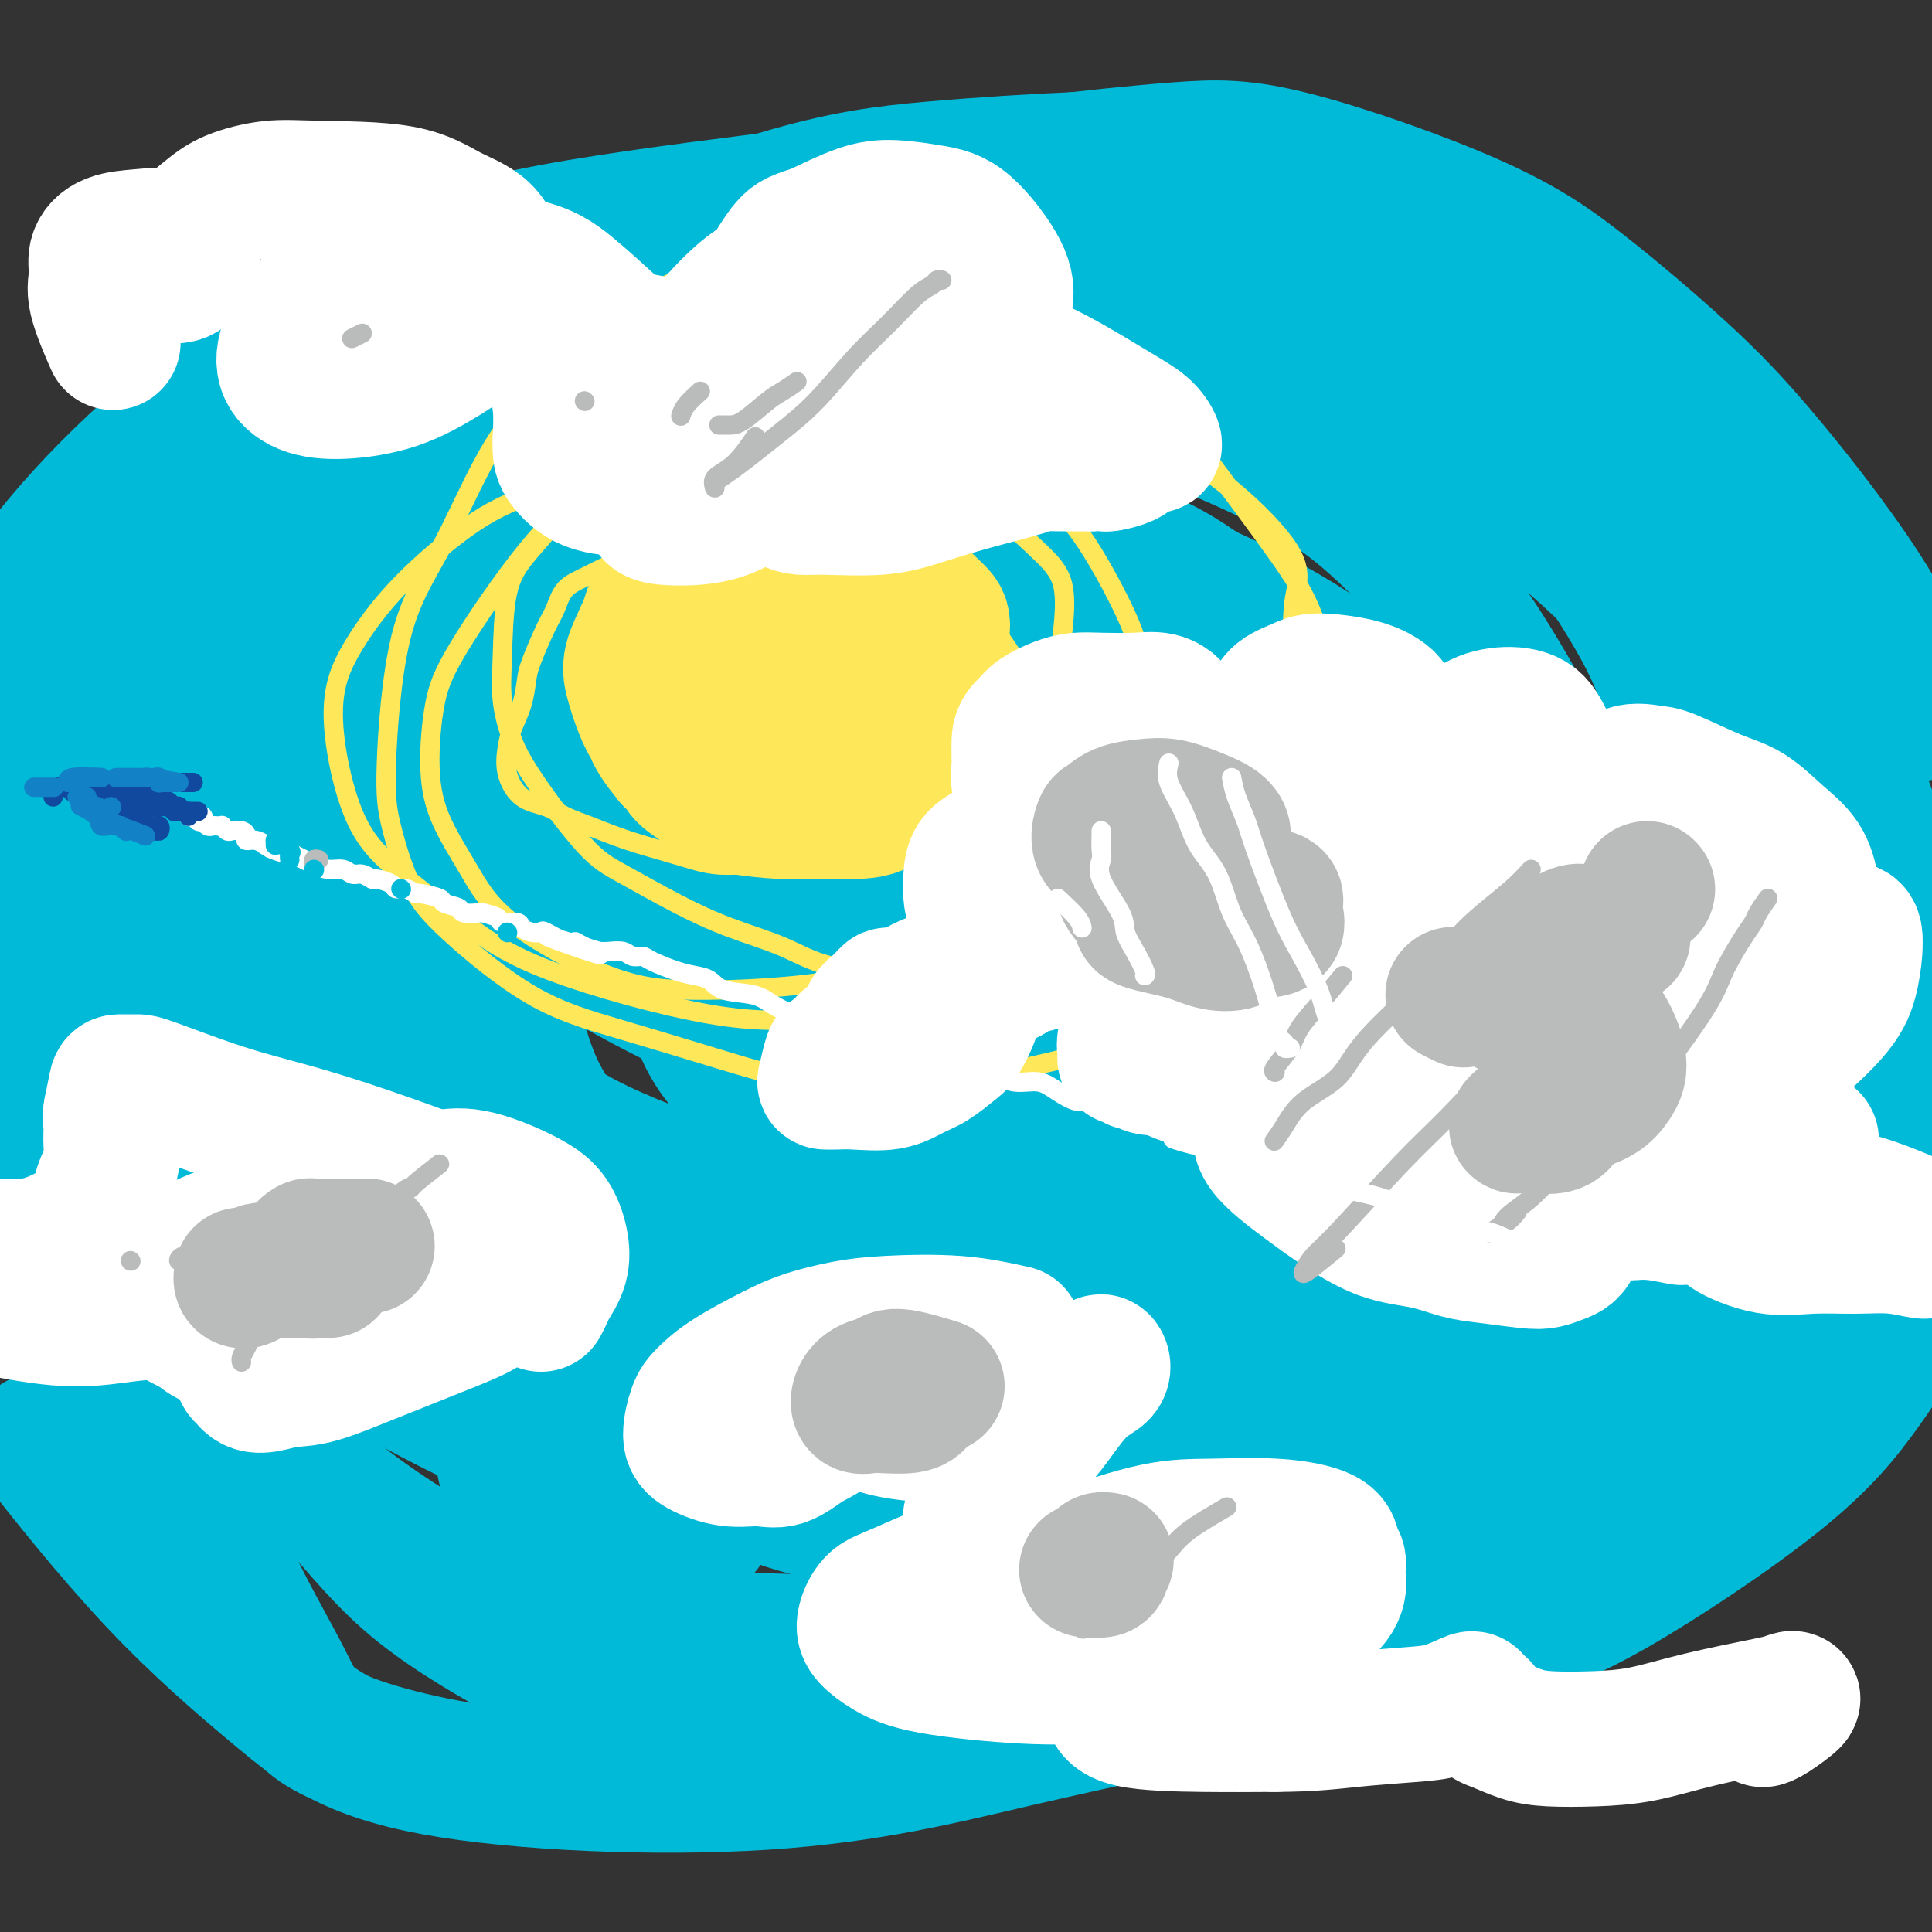 <svg viewBox='0 0 400 400' version='1.1' xmlns='http://www.w3.org/2000/svg' xmlns:xlink='http://www.w3.org/1999/xlink'><rect x="0" y="0" width="400" height="400" fill="#333333" stroke="none"/><g fill='none' stroke='#00BAD8' stroke-width='28' stroke-linecap='round' stroke-linejoin='round'><path d='M201,189c4.178,-1.163 8.355,-2.325 11,-3c2.645,-0.675 3.756,-0.862 5,-2c1.244,-1.138 2.621,-3.228 3,-5c0.379,-1.772 -0.241,-3.227 -2,-4c-1.759,-0.773 -4.659,-0.866 -9,-1c-4.341,-0.134 -10.124,-0.310 -15,0c-4.876,0.310 -8.845,1.105 -14,3c-5.155,1.895 -11.497,4.889 -15,7c-3.503,2.111 -4.167,3.339 -5,5c-0.833,1.661 -1.833,3.755 -2,6c-0.167,2.245 0.500,4.641 2,7c1.500,2.359 3.832,4.682 6,7c2.168,2.318 4.171,4.633 9,6c4.829,1.367 12.484,1.788 18,1c5.516,-0.788 8.892,-2.785 12,-5c3.108,-2.215 5.948,-4.648 8,-7c2.052,-2.352 3.315,-4.624 4,-7c0.685,-2.376 0.793,-4.856 -2,-7c-2.793,-2.144 -8.485,-3.951 -14,-5c-5.515,-1.049 -10.852,-1.339 -15,-1c-4.148,0.339 -7.107,1.306 -11,3c-3.893,1.694 -8.720,4.115 -11,6c-2.280,1.885 -2.012,3.236 -2,5c0.012,1.764 -0.230,3.942 0,6c0.230,2.058 0.934,3.996 5,6c4.066,2.004 11.496,4.073 17,5c5.504,0.927 9.084,0.712 14,0c4.916,-0.712 11.170,-1.923 16,-4c4.830,-2.077 8.237,-5.022 11,-8c2.763,-2.978 4.881,-5.989 7,-9'/><path d='M232,194c3.244,-4.075 2.355,-5.762 1,-10c-1.355,-4.238 -3.178,-11.026 -6,-15c-2.822,-3.974 -6.645,-5.135 -11,-6c-4.355,-0.865 -9.241,-1.435 -14,-2c-4.759,-0.565 -9.389,-1.126 -14,-1c-4.611,0.126 -9.201,0.940 -13,2c-3.799,1.060 -6.806,2.365 -11,5c-4.194,2.635 -9.574,6.599 -13,10c-3.426,3.401 -4.899,6.239 -6,9c-1.101,2.761 -1.831,5.444 -2,10c-0.169,4.556 0.224,10.985 2,16c1.776,5.015 4.936,8.615 8,12c3.064,3.385 6.033,6.554 9,9c2.967,2.446 5.933,4.169 13,5c7.067,0.831 18.236,0.772 26,0c7.764,-0.772 12.124,-2.255 17,-5c4.876,-2.745 10.267,-6.751 15,-11c4.733,-4.249 8.808,-8.741 12,-13c3.192,-4.259 5.503,-8.286 6,-15c0.497,-6.714 -0.819,-16.114 -3,-22c-2.181,-5.886 -5.228,-8.259 -9,-11c-3.772,-2.741 -8.268,-5.849 -13,-8c-4.732,-2.151 -9.701,-3.344 -15,-4c-5.299,-0.656 -10.929,-0.775 -16,-1c-5.071,-0.225 -9.584,-0.556 -18,2c-8.416,2.556 -20.734,7.999 -29,12c-8.266,4.001 -12.480,6.561 -17,10c-4.520,3.439 -9.346,7.757 -13,11c-3.654,3.243 -6.138,5.412 -8,10c-1.862,4.588 -3.104,11.597 -3,17c0.104,5.403 1.552,9.202 3,13'/><path d='M110,223c1.809,4.510 4.831,9.286 8,14c3.169,4.714 6.484,9.366 14,15c7.516,5.634 19.232,12.249 28,16c8.768,3.751 14.589,4.639 22,5c7.411,0.361 16.412,0.194 24,-1c7.588,-1.194 13.764,-3.416 22,-9c8.236,-5.584 18.533,-14.532 25,-21c6.467,-6.468 9.105,-10.457 11,-16c1.895,-5.543 3.046,-12.641 4,-19c0.954,-6.359 1.710,-11.979 1,-18c-0.710,-6.021 -2.885,-12.443 -5,-18c-2.115,-5.557 -4.170,-10.247 -8,-16c-3.830,-5.753 -9.436,-12.567 -14,-17c-4.564,-4.433 -8.088,-6.485 -13,-8c-4.912,-1.515 -11.213,-2.492 -18,-3c-6.787,-0.508 -14.059,-0.547 -21,0c-6.941,0.547 -13.551,1.682 -24,5c-10.449,3.318 -24.738,8.821 -35,13c-10.262,4.179 -16.498,7.036 -23,11c-6.502,3.964 -13.271,9.035 -19,13c-5.729,3.965 -10.419,6.826 -15,12c-4.581,5.174 -9.054,12.663 -11,18c-1.946,5.337 -1.364,8.521 0,13c1.364,4.479 3.511,10.252 6,15c2.489,4.748 5.319,8.473 12,15c6.681,6.527 17.212,15.858 26,22c8.788,6.142 15.833,9.096 24,12c8.167,2.904 17.457,5.758 28,7c10.543,1.242 22.338,0.873 33,0c10.662,-0.873 20.189,-2.249 31,-7c10.811,-4.751 22.905,-12.875 35,-21'/><path d='M258,255c8.385,-5.901 11.849,-10.152 15,-15c3.151,-4.848 5.991,-10.292 9,-16c3.009,-5.708 6.186,-11.678 8,-18c1.814,-6.322 2.263,-12.994 3,-19c0.737,-6.006 1.761,-11.346 -1,-19c-2.761,-7.654 -9.308,-17.622 -15,-24c-5.692,-6.378 -10.531,-9.166 -16,-13c-5.469,-3.834 -11.569,-8.713 -17,-12c-5.431,-3.287 -10.193,-4.981 -19,-7c-8.807,-2.019 -21.658,-4.364 -31,-5c-9.342,-0.636 -15.176,0.435 -23,2c-7.824,1.565 -17.637,3.624 -26,6c-8.363,2.376 -15.276,5.069 -26,11c-10.724,5.931 -25.258,15.102 -35,22c-9.742,6.898 -14.693,11.524 -20,17c-5.307,5.476 -10.970,11.801 -15,17c-4.030,5.199 -6.428,9.272 -7,17c-0.572,7.728 0.683,19.109 3,27c2.317,7.891 5.695,12.290 11,18c5.305,5.710 12.535,12.730 20,19c7.465,6.270 15.165,11.788 24,17c8.835,5.212 18.806,10.116 28,14c9.194,3.884 17.610,6.746 33,8c15.390,1.254 37.753,0.898 53,-1c15.247,-1.898 23.377,-5.339 32,-9c8.623,-3.661 17.739,-7.543 25,-12c7.261,-4.457 12.667,-9.490 17,-14c4.333,-4.510 7.595,-8.498 12,-16c4.405,-7.502 9.955,-18.520 14,-27c4.045,-8.480 6.584,-14.423 8,-21c1.416,-6.577 1.708,-13.789 2,-21'/><path d='M324,181c0.518,-6.224 0.812,-11.284 -2,-19c-2.812,-7.716 -8.732,-18.090 -13,-25c-4.268,-6.910 -6.886,-10.358 -11,-15c-4.114,-4.642 -9.726,-10.479 -15,-15c-5.274,-4.521 -10.211,-7.725 -19,-12c-8.789,-4.275 -21.431,-9.622 -30,-12c-8.569,-2.378 -13.064,-1.788 -19,-2c-5.936,-0.212 -13.311,-1.225 -21,-1c-7.689,0.225 -15.692,1.688 -23,3c-7.308,1.312 -13.922,2.474 -25,7c-11.078,4.526 -26.622,12.416 -38,19c-11.378,6.584 -18.591,11.864 -26,18c-7.409,6.136 -15.012,13.130 -22,20c-6.988,6.870 -13.359,13.616 -18,20c-4.641,6.384 -7.551,12.406 -10,18c-2.449,5.594 -4.437,10.761 -5,19c-0.563,8.239 0.298,19.550 2,27c1.702,7.450 4.246,11.040 8,16c3.754,4.960 8.717,11.291 13,16c4.283,4.709 7.884,7.798 18,14c10.116,6.202 26.747,15.519 40,21c13.253,5.481 23.128,7.127 35,8c11.872,0.873 25.743,0.972 38,1c12.257,0.028 22.902,-0.014 37,-3c14.098,-2.986 31.650,-8.914 42,-13c10.350,-4.086 13.499,-6.330 18,-10c4.501,-3.670 10.355,-8.765 15,-13c4.645,-4.235 8.080,-7.609 15,-15c6.920,-7.391 17.325,-18.797 24,-27c6.675,-8.203 9.622,-13.201 12,-19c2.378,-5.799 4.189,-12.400 6,-19'/><path d='M350,188c1.371,-6.312 1.800,-12.593 1,-20c-0.800,-7.407 -2.828,-15.941 -5,-23c-2.172,-7.059 -4.489,-12.644 -11,-23c-6.511,-10.356 -17.215,-25.483 -26,-35c-8.785,-9.517 -15.649,-13.425 -23,-17c-7.351,-3.575 -15.187,-6.816 -24,-9c-8.813,-2.184 -18.603,-3.312 -27,-4c-8.397,-0.688 -15.399,-0.935 -29,1c-13.601,1.935 -33.799,6.052 -47,9c-13.201,2.948 -19.403,4.729 -28,8c-8.597,3.271 -19.587,8.034 -28,12c-8.413,3.966 -14.249,7.137 -24,14c-9.751,6.863 -23.417,17.419 -32,26c-8.583,8.581 -12.083,15.189 -16,21c-3.917,5.811 -8.251,10.827 -12,19c-3.749,8.173 -6.914,19.504 -8,28c-1.086,8.496 -0.093,14.159 2,21c2.093,6.841 5.285,14.861 9,23c3.715,8.139 7.954,16.397 13,25c5.046,8.603 10.899,17.550 16,25c5.101,7.450 9.450,13.403 19,21c9.550,7.597 24.302,16.840 37,22c12.698,5.160 23.342,6.238 36,7c12.658,0.762 27.330,1.208 42,1c14.670,-0.208 29.337,-1.070 43,-3c13.663,-1.930 26.322,-4.926 36,-7c9.678,-2.074 16.375,-3.224 27,-7c10.625,-3.776 25.178,-10.177 35,-16c9.822,-5.823 14.914,-11.068 21,-17c6.086,-5.932 13.168,-12.552 19,-20c5.832,-7.448 10.416,-15.724 15,-24'/><path d='M381,246c4.775,-10.541 9.214,-24.894 11,-35c1.786,-10.106 0.919,-15.965 0,-22c-0.919,-6.035 -1.890,-12.247 -6,-23c-4.110,-10.753 -11.360,-26.049 -17,-37c-5.640,-10.951 -9.672,-17.559 -15,-25c-5.328,-7.441 -11.953,-15.716 -19,-23c-7.047,-7.284 -14.516,-13.576 -21,-19c-6.484,-5.424 -11.984,-9.980 -23,-14c-11.016,-4.020 -27.549,-7.505 -40,-9c-12.451,-1.495 -20.819,-1.000 -31,0c-10.181,1.000 -22.175,2.504 -34,5c-11.825,2.496 -23.482,5.985 -36,10c-12.518,4.015 -25.896,8.557 -37,13c-11.104,4.443 -19.935,8.789 -34,16c-14.065,7.211 -33.364,17.288 -46,25c-12.636,7.712 -18.610,13.061 -25,19c-6.390,5.939 -13.195,12.470 -20,19'/><path d='M10,301c-1.840,-2.328 -3.679,-4.655 0,0c3.679,4.655 12.878,16.293 22,26c9.122,9.707 18.169,17.482 26,24c7.831,6.518 14.447,11.779 32,15c17.553,3.221 46.042,4.400 68,3c21.958,-1.400 37.386,-5.381 53,-9c15.614,-3.619 31.416,-6.876 44,-10c12.584,-3.124 21.950,-6.115 31,-8c9.050,-1.885 17.785,-2.663 25,-4c7.215,-1.337 12.911,-3.231 23,-9c10.089,-5.769 24.570,-15.412 34,-23c9.430,-7.588 13.808,-13.120 18,-19c4.192,-5.880 8.198,-12.109 11,-19c2.802,-6.891 4.401,-14.446 6,-22'/><path d='M397,146c0.463,1.478 0.926,2.957 0,0c-0.926,-2.957 -3.240,-10.348 -9,-20c-5.760,-9.652 -14.967,-21.564 -22,-30c-7.033,-8.436 -11.894,-13.397 -18,-19c-6.106,-5.603 -13.458,-11.847 -20,-17c-6.542,-5.153 -12.274,-9.214 -23,-14c-10.726,-4.786 -26.444,-10.295 -37,-13c-10.556,-2.705 -15.948,-2.604 -24,-2c-8.052,0.604 -18.764,1.711 -29,3c-10.236,1.289 -19.995,2.760 -29,4c-9.005,1.240 -17.256,2.249 -31,4c-13.744,1.751 -32.982,4.243 -46,7c-13.018,2.757 -19.817,5.780 -28,10c-8.183,4.220 -17.750,9.636 -27,16c-9.250,6.364 -18.183,13.675 -26,21c-7.817,7.325 -14.519,14.664 -20,22c-5.481,7.336 -9.740,14.668 -14,22'/><path d='M13,252c-2.426,-4.976 -4.852,-9.952 0,0c4.852,9.952 16.981,34.834 24,50c7.019,15.166 8.927,20.618 12,27c3.073,6.382 7.309,13.694 10,19c2.691,5.306 3.836,8.606 12,12c8.164,3.394 23.347,6.880 37,8c13.653,1.120 25.775,-0.128 39,-2c13.225,-1.872 27.554,-4.368 41,-7c13.446,-2.632 26.009,-5.400 36,-8c9.991,-2.600 17.411,-5.031 29,-9c11.589,-3.969 27.349,-9.475 38,-14c10.651,-4.525 16.193,-8.070 23,-13c6.807,-4.930 14.879,-11.247 22,-17c7.121,-5.753 13.291,-10.942 19,-17c5.709,-6.058 10.959,-12.983 15,-19c4.041,-6.017 6.875,-11.124 10,-20c3.125,-8.876 6.543,-21.520 8,-31c1.457,-9.480 0.955,-15.796 0,-24c-0.955,-8.204 -2.362,-18.296 -4,-27c-1.638,-8.704 -3.506,-16.019 -9,-27c-5.494,-10.981 -14.614,-25.629 -21,-35c-6.386,-9.371 -10.038,-13.465 -16,-19c-5.962,-5.535 -14.234,-12.511 -21,-18c-6.766,-5.489 -12.025,-9.490 -23,-14c-10.975,-4.510 -27.665,-9.528 -40,-12c-12.335,-2.472 -20.313,-2.399 -30,-2c-9.687,0.399 -21.083,1.122 -31,2c-9.917,0.878 -18.356,1.909 -32,6c-13.644,4.091 -32.492,11.241 -45,16c-12.508,4.759 -18.675,7.127 -26,11c-7.325,3.873 -15.807,9.249 -24,15c-8.193,5.751 -16.096,11.875 -24,18'/><path d='M42,101c-10.536,8.381 -12.875,12.833 -19,23c-6.125,10.167 -16.036,26.048 -21,37c-4.964,10.952 -4.982,16.976 -5,23'/><path d='M6,229c-1.281,-2.175 -2.563,-4.351 0,0c2.563,4.351 8.969,15.227 14,23c5.031,7.773 8.685,12.441 17,22c8.315,9.559 21.290,24.007 30,34c8.710,9.993 13.154,15.530 20,21c6.846,5.470 16.094,10.872 24,15c7.906,4.128 14.469,6.981 31,6c16.531,-0.981 43.028,-5.795 62,-12c18.972,-6.205 30.417,-13.802 42,-21c11.583,-7.198 23.303,-13.999 32,-20c8.697,-6.001 14.369,-11.202 23,-19c8.631,-7.798 20.219,-18.192 28,-26c7.781,-7.808 11.753,-13.031 17,-19c5.247,-5.969 11.769,-12.685 16,-20c4.231,-7.315 6.173,-15.231 8,-22c1.827,-6.769 3.541,-12.393 1,-23c-2.541,-10.607 -9.335,-26.197 -15,-37c-5.665,-10.803 -10.199,-16.817 -16,-24c-5.801,-7.183 -12.868,-15.534 -20,-22c-7.132,-6.466 -14.328,-11.049 -23,-15c-8.672,-3.951 -18.820,-7.272 -27,-9c-8.180,-1.728 -14.393,-1.862 -29,2c-14.607,3.862 -37.609,11.722 -54,18c-16.391,6.278 -26.172,10.974 -37,17c-10.828,6.026 -22.702,13.383 -32,20c-9.298,6.617 -16.019,12.493 -24,22c-7.981,9.507 -17.221,22.645 -22,32c-4.779,9.355 -5.095,14.927 -5,22c0.095,7.073 0.603,15.649 2,23c1.397,7.351 3.684,13.479 11,24c7.316,10.521 19.662,25.435 31,35c11.338,9.565 21.669,13.783 32,18'/><path d='M143,294c10.675,5.419 21.363,9.965 41,12c19.637,2.035 48.222,1.559 68,0c19.778,-1.559 30.748,-4.199 42,-8c11.252,-3.801 22.786,-8.761 32,-13c9.214,-4.239 16.107,-7.757 22,-12c5.893,-4.243 10.787,-9.213 15,-14c4.213,-4.787 7.745,-9.392 10,-18c2.255,-8.608 3.233,-21.220 3,-31c-0.233,-9.780 -1.678,-16.730 -4,-25c-2.322,-8.270 -5.521,-17.861 -10,-27c-4.479,-9.139 -10.237,-17.828 -17,-26c-6.763,-8.172 -14.531,-15.829 -22,-22c-7.469,-6.171 -14.639,-10.856 -30,-15c-15.361,-4.144 -38.915,-7.745 -57,-9c-18.085,-1.255 -30.703,-0.163 -45,2c-14.297,2.163 -30.273,5.396 -44,8c-13.727,2.604 -25.205,4.580 -40,10c-14.795,5.420 -32.905,14.285 -44,21c-11.095,6.715 -15.173,11.281 -19,18c-3.827,6.719 -7.404,15.591 -10,23c-2.596,7.409 -4.212,13.353 -2,25c2.212,11.647 8.251,28.995 14,41c5.749,12.005 11.207,18.665 18,26c6.793,7.335 14.920,15.343 22,22c7.080,6.657 13.112,11.961 28,16c14.888,4.039 38.631,6.814 56,7c17.369,0.186 28.364,-2.215 41,-5c12.636,-2.785 26.913,-5.953 39,-10c12.087,-4.047 21.985,-8.974 31,-14c9.015,-5.026 17.147,-10.150 23,-16c5.853,-5.850 9.426,-12.425 13,-19'/><path d='M317,241c2.868,-9.624 3.538,-24.186 2,-35c-1.538,-10.814 -5.283,-17.882 -10,-26c-4.717,-8.118 -10.404,-17.286 -16,-25c-5.596,-7.714 -11.100,-13.975 -22,-21c-10.900,-7.025 -27.195,-14.814 -40,-18c-12.805,-3.186 -22.120,-1.767 -33,0c-10.880,1.767 -23.326,3.884 -36,7c-12.674,3.116 -25.574,7.232 -36,11c-10.426,3.768 -18.376,7.189 -28,14c-9.624,6.811 -20.923,17.013 -26,25c-5.077,7.987 -3.934,13.758 -4,20c-0.066,6.242 -1.343,12.955 4,25c5.343,12.045 17.306,29.422 27,42c9.694,12.578 17.118,20.357 26,28c8.882,7.643 19.222,15.151 30,20c10.778,4.849 21.993,7.039 33,7c11.007,-0.039 21.807,-2.307 31,-5c9.193,-2.693 16.780,-5.812 24,-13c7.220,-7.188 14.072,-18.445 17,-27c2.928,-8.555 1.932,-14.408 0,-22c-1.932,-7.592 -4.799,-16.922 -9,-26c-4.201,-9.078 -9.735,-17.904 -18,-26c-8.265,-8.096 -19.261,-15.462 -30,-21c-10.739,-5.538 -21.223,-9.247 -38,-11c-16.777,-1.753 -39.849,-1.549 -54,0c-14.151,1.549 -19.380,4.443 -25,8c-5.620,3.557 -11.630,7.776 -16,12c-4.370,4.224 -7.099,8.452 -8,17c-0.901,8.548 0.027,21.417 2,31c1.973,9.583 4.992,15.881 10,23c5.008,7.119 12.004,15.060 19,23'/><path d='M93,278c10.411,8.411 26.940,17.940 40,22c13.060,4.060 22.652,2.651 33,0c10.348,-2.651 21.452,-6.546 31,-12c9.548,-5.454 17.541,-12.468 23,-19c5.459,-6.532 8.386,-12.581 9,-23c0.614,-10.419 -1.085,-25.209 -5,-35c-3.915,-9.791 -10.046,-14.585 -17,-20c-6.954,-5.415 -14.730,-11.452 -24,-15c-9.270,-3.548 -20.035,-4.607 -30,-5c-9.965,-0.393 -19.131,-0.119 -27,1c-7.869,1.119 -14.442,3.083 -20,8c-5.558,4.917 -10.102,12.788 -11,19c-0.898,6.212 1.850,10.767 5,16c3.150,5.233 6.703,11.144 13,16c6.297,4.856 15.340,8.657 24,12c8.660,3.343 16.939,6.230 29,6c12.061,-0.230 27.905,-3.575 36,-7c8.095,-3.425 8.442,-6.930 9,-11c0.558,-4.070 1.327,-8.706 -5,-15c-6.327,-6.294 -19.750,-14.246 -31,-20c-11.250,-5.754 -20.327,-9.311 -29,-12c-8.673,-2.689 -16.944,-4.510 -24,-6c-7.056,-1.490 -12.899,-2.650 -16,-2c-3.101,0.650 -3.460,3.110 -2,6c1.460,2.890 4.738,6.211 10,10c5.262,3.789 12.509,8.046 20,12c7.491,3.954 15.225,7.604 23,11c7.775,3.396 15.589,6.539 21,8c5.411,1.461 8.418,1.239 11,1c2.582,-0.239 4.738,-0.497 4,-4c-0.738,-3.503 -4.369,-10.252 -8,-17'/><path d='M185,203c-3.083,-4.850 -6.790,-8.476 -11,-12c-4.210,-3.524 -8.924,-6.945 -12,-9c-3.076,-2.055 -4.515,-2.745 -6,-2c-1.485,0.745 -3.017,2.924 -3,9c0.017,6.076 1.583,16.050 4,24c2.417,7.950 5.685,13.877 9,19c3.315,5.123 6.678,9.441 14,14c7.322,4.559 18.605,9.361 26,11c7.395,1.639 10.904,0.117 14,-2c3.096,-2.117 5.779,-4.830 8,-8c2.221,-3.170 3.981,-6.796 2,-12c-1.981,-5.204 -7.701,-11.986 -13,-15c-5.299,-3.014 -10.176,-2.260 -16,-1c-5.824,1.260 -12.594,3.027 -18,6c-5.406,2.973 -9.449,7.152 -13,11c-3.551,3.848 -6.612,7.363 -8,13c-1.388,5.637 -1.104,13.394 0,19c1.104,5.606 3.030,9.061 6,12c2.970,2.939 6.986,5.360 11,7c4.014,1.640 8.026,2.497 11,3c2.974,0.503 4.908,0.650 6,0c1.092,-0.650 1.340,-2.097 -3,-5c-4.340,-2.903 -13.269,-7.262 -21,-10c-7.731,-2.738 -14.264,-3.857 -21,-5c-6.736,-1.143 -13.674,-2.312 -20,-2c-6.326,0.312 -12.041,2.106 -16,4c-3.959,1.894 -6.163,3.889 -8,9c-1.837,5.111 -3.307,13.339 -3,19c0.307,5.661 2.390,8.755 5,12c2.610,3.245 5.746,6.641 11,8c5.254,1.359 12.627,0.679 20,0'/><path d='M140,320c4.787,-1.293 6.756,-4.526 8,-8c1.244,-3.474 1.763,-7.190 0,-11c-1.763,-3.810 -5.807,-7.714 -10,-11c-4.193,-3.286 -8.536,-5.953 -16,-9c-7.464,-3.047 -18.048,-6.474 -23,-8c-4.952,-1.526 -4.272,-1.150 -4,-1c0.272,0.150 0.136,0.075 0,0'/></g>
<g fill='none' stroke='#FEE859' stroke-width='28' stroke-linecap='round' stroke-linejoin='round'><path d='M188,159c2.055,-0.782 4.109,-1.563 5,-2c0.891,-0.437 0.617,-0.528 1,-1c0.383,-0.472 1.421,-1.323 2,-2c0.579,-0.677 0.698,-1.180 1,-2c0.302,-0.820 0.786,-1.959 1,-3c0.214,-1.041 0.156,-1.985 0,-3c-0.156,-1.015 -0.411,-2.102 -1,-3c-0.589,-0.898 -1.511,-1.607 -3,-3c-1.489,-1.393 -3.544,-3.469 -5,-5c-1.456,-1.531 -2.314,-2.515 -3,-3c-0.686,-0.485 -1.201,-0.470 -3,-1c-1.799,-0.530 -4.881,-1.606 -7,-2c-2.119,-0.394 -3.274,-0.106 -5,0c-1.726,0.106 -4.024,0.029 -5,0c-0.976,-0.029 -0.631,-0.010 -2,0c-1.369,0.010 -4.451,0.012 -7,1c-2.549,0.988 -4.566,2.964 -6,4c-1.434,1.036 -2.287,1.134 -3,2c-0.713,0.866 -1.287,2.502 -2,4c-0.713,1.498 -1.566,2.859 -2,4c-0.434,1.141 -0.448,2.062 -1,3c-0.552,0.938 -1.642,1.893 -2,3c-0.358,1.107 0.017,2.366 0,4c-0.017,1.634 -0.424,3.643 0,5c0.424,1.357 1.679,2.062 3,3c1.321,0.938 2.708,2.108 4,3c1.292,0.892 2.491,1.507 5,2c2.509,0.493 6.329,0.863 9,1c2.671,0.137 4.192,0.039 6,0c1.808,-0.039 3.904,-0.020 6,0'/><path d='M174,168c4.847,0.082 6.465,-0.211 8,-1c1.535,-0.789 2.985,-2.072 5,-3c2.015,-0.928 4.593,-1.501 6,-2c1.407,-0.499 1.644,-0.926 3,-2c1.356,-1.074 3.833,-2.797 5,-4c1.167,-1.203 1.024,-1.888 1,-3c-0.024,-1.112 0.070,-2.653 0,-4c-0.070,-1.347 -0.304,-2.501 -1,-4c-0.696,-1.499 -1.853,-3.343 -3,-5c-1.147,-1.657 -2.283,-3.126 -3,-4c-0.717,-0.874 -1.016,-1.152 -3,-2c-1.984,-0.848 -5.655,-2.265 -8,-3c-2.345,-0.735 -3.366,-0.787 -5,-1c-1.634,-0.213 -3.882,-0.587 -6,-1c-2.118,-0.413 -4.107,-0.866 -6,-1c-1.893,-0.134 -3.691,0.049 -6,0c-2.309,-0.049 -5.130,-0.332 -7,0c-1.870,0.332 -2.788,1.277 -4,2c-1.212,0.723 -2.717,1.223 -4,3c-1.283,1.777 -2.343,4.832 -3,7c-0.657,2.168 -0.912,3.448 -1,5c-0.088,1.552 -0.010,3.376 0,5c0.010,1.624 -0.049,3.050 1,5c1.049,1.950 3.206,4.426 5,6c1.794,1.574 3.227,2.246 5,3c1.773,0.754 3.887,1.591 6,2c2.113,0.409 4.224,0.388 6,0c1.776,-0.388 3.218,-1.145 6,-2c2.782,-0.855 6.903,-1.807 10,-3c3.097,-1.193 5.171,-2.627 7,-4c1.829,-1.373 3.415,-2.687 5,-4'/><path d='M193,153c5.232,-2.566 4.313,-2.482 4,-3c-0.313,-0.518 -0.019,-1.640 0,-3c0.019,-1.360 -0.237,-2.960 0,-4c0.237,-1.040 0.966,-1.522 -1,-4c-1.966,-2.478 -6.628,-6.952 -9,-9c-2.372,-2.048 -2.456,-1.670 -3,-2c-0.544,-0.330 -1.549,-1.370 -4,-2c-2.451,-0.630 -6.349,-0.851 -9,-1c-2.651,-0.149 -4.054,-0.226 -6,0c-1.946,0.226 -4.434,0.754 -6,1c-1.566,0.246 -2.210,0.210 -4,1c-1.790,0.790 -4.726,2.404 -6,4c-1.274,1.596 -0.885,3.172 -1,5c-0.115,1.828 -0.735,3.907 -1,6c-0.265,2.093 -0.176,4.200 0,6c0.176,1.800 0.437,3.292 2,5c1.563,1.708 4.426,3.632 7,5c2.574,1.368 4.859,2.181 6,3c1.141,0.819 1.137,1.646 5,1c3.863,-0.646 11.594,-2.764 15,-4c3.406,-1.236 2.486,-1.590 3,-3c0.514,-1.410 2.463,-3.875 4,-6c1.537,-2.125 2.664,-3.909 3,-6c0.336,-2.091 -0.118,-4.488 0,-7c0.118,-2.512 0.807,-5.139 0,-8c-0.807,-2.861 -3.111,-5.957 -5,-8c-1.889,-2.043 -3.362,-3.032 -5,-4c-1.638,-0.968 -3.441,-1.914 -5,-3c-1.559,-1.086 -2.874,-2.310 -5,-3c-2.126,-0.690 -5.063,-0.845 -8,-1'/><path d='M164,109c-2.083,-0.297 -3.291,-0.540 -5,0c-1.709,0.540 -3.919,1.862 -6,3c-2.081,1.138 -4.033,2.091 -7,4c-2.967,1.909 -6.947,4.774 -9,7c-2.053,2.226 -2.177,3.813 -3,6c-0.823,2.187 -2.344,4.975 -3,7c-0.656,2.025 -0.447,3.288 0,5c0.447,1.712 1.133,3.874 2,6c0.867,2.126 1.917,4.216 4,6c2.083,1.784 5.201,3.263 8,4c2.799,0.737 5.280,0.734 8,1c2.720,0.266 5.679,0.801 8,1c2.321,0.199 4.005,0.062 6,0c1.995,-0.062 4.302,-0.048 7,-1c2.698,-0.952 5.788,-2.871 8,-4c2.212,-1.129 3.545,-1.470 5,-3c1.455,-1.530 3.033,-4.250 4,-6c0.967,-1.750 1.324,-2.532 2,-5c0.676,-2.468 1.671,-6.622 2,-9c0.329,-2.378 -0.007,-2.978 -1,-4c-0.993,-1.022 -2.641,-2.465 -4,-4c-1.359,-1.535 -2.427,-3.162 -5,-4c-2.573,-0.838 -6.649,-0.887 -10,-1c-3.351,-0.113 -5.975,-0.290 -9,0c-3.025,0.290 -6.449,1.048 -9,2c-2.551,0.952 -4.228,2.097 -7,4c-2.772,1.903 -6.641,4.562 -9,7c-2.359,2.438 -3.210,4.653 -4,7c-0.790,2.347 -1.520,4.824 -2,7c-0.480,2.176 -0.708,4.050 0,6c0.708,1.950 2.354,3.975 4,6'/><path d='M139,157c1.886,1.920 4.602,3.719 7,5c2.398,1.281 4.480,2.044 9,2c4.520,-0.044 11.478,-0.896 16,-2c4.522,-1.104 6.607,-2.459 9,-4c2.393,-1.541 5.094,-3.266 7,-5c1.906,-1.734 3.018,-3.476 4,-6c0.982,-2.524 1.833,-5.830 2,-8c0.167,-2.170 -0.350,-3.205 -2,-4c-1.650,-0.795 -4.432,-1.350 -7,-2c-2.568,-0.650 -4.922,-1.395 -9,0c-4.078,1.395 -9.880,4.931 -13,7c-3.120,2.069 -3.557,2.670 -4,4c-0.443,1.330 -0.892,3.387 -1,5c-0.108,1.613 0.125,2.780 1,4c0.875,1.220 2.393,2.491 3,3c0.607,0.509 0.304,0.254 0,0'/></g>
<g fill='none' stroke='#FEE859' stroke-width='4' stroke-linecap='round' stroke-linejoin='round'><path d='M166,123c-0.032,-1.517 -0.064,-3.033 0,-4c0.064,-0.967 0.225,-1.383 0,-2c-0.225,-0.617 -0.835,-1.433 -2,-2c-1.165,-0.567 -2.884,-0.885 -6,-1c-3.116,-0.115 -7.629,-0.027 -11,0c-3.371,0.027 -5.599,-0.008 -8,0c-2.401,0.008 -4.974,0.060 -8,1c-3.026,0.940 -6.506,2.769 -9,4c-2.494,1.231 -4.002,1.864 -5,3c-0.998,1.136 -1.485,2.774 -2,4c-0.515,1.226 -1.059,2.039 -2,4c-0.941,1.961 -2.280,5.069 -3,7c-0.720,1.931 -0.822,2.686 -1,4c-0.178,1.314 -0.433,3.189 -1,5c-0.567,1.811 -1.446,3.559 -2,5c-0.554,1.441 -0.782,2.574 -1,4c-0.218,1.426 -0.428,3.144 0,5c0.428,1.856 1.492,3.851 3,5c1.508,1.149 3.461,1.452 5,2c1.539,0.548 2.664,1.342 4,2c1.336,0.658 2.884,1.181 5,2c2.116,0.819 4.799,1.933 8,3c3.201,1.067 6.919,2.086 10,3c3.081,0.914 5.525,1.722 8,2c2.475,0.278 4.981,0.025 7,0c2.019,-0.025 3.552,0.179 7,-1c3.448,-1.179 8.813,-3.740 11,-5c2.187,-1.260 1.196,-1.217 3,-2c1.804,-0.783 6.402,-2.391 11,-4'/><path d='M187,167c4.788,-2.378 4.256,-2.823 7,-4c2.744,-1.177 8.762,-3.086 12,-5c3.238,-1.914 3.694,-3.834 5,-6c1.306,-2.166 3.461,-4.579 5,-7c1.539,-2.421 2.460,-4.848 3,-7c0.540,-2.152 0.698,-4.027 1,-7c0.302,-2.973 0.748,-7.044 0,-10c-0.748,-2.956 -2.691,-4.798 -5,-7c-2.309,-2.202 -4.983,-4.766 -8,-7c-3.017,-2.234 -6.378,-4.140 -10,-6c-3.622,-1.860 -7.507,-3.673 -11,-5c-3.493,-1.327 -6.594,-2.167 -11,-3c-4.406,-0.833 -10.116,-1.660 -14,-2c-3.884,-0.340 -5.940,-0.193 -9,0c-3.060,0.193 -7.122,0.434 -10,1c-2.878,0.566 -4.571,1.459 -8,3c-3.429,1.541 -8.593,3.729 -12,6c-3.407,2.271 -5.058,4.625 -7,7c-1.942,2.375 -4.176,4.772 -6,7c-1.824,2.228 -3.239,4.286 -4,8c-0.761,3.714 -0.869,9.085 -1,13c-0.131,3.915 -0.284,6.376 0,9c0.284,2.624 1.005,5.411 2,8c0.995,2.589 2.263,4.979 5,9c2.737,4.021 6.943,9.674 10,13c3.057,3.326 4.967,4.327 8,6c3.033,1.673 7.191,4.020 11,6c3.809,1.980 7.268,3.593 11,5c3.732,1.407 7.735,2.610 11,4c3.265,1.390 5.790,2.969 10,4c4.210,1.031 10.105,1.516 16,2'/><path d='M188,202c7.230,1.433 6.806,0.014 9,-2c2.194,-2.014 7.007,-4.624 11,-7c3.993,-2.376 7.166,-4.520 10,-7c2.834,-2.480 5.330,-5.297 8,-10c2.670,-4.703 5.515,-11.291 7,-16c1.485,-4.709 1.610,-7.537 2,-11c0.390,-3.463 1.045,-7.560 1,-11c-0.045,-3.440 -0.789,-6.222 -3,-11c-2.211,-4.778 -5.890,-11.552 -9,-16c-3.110,-4.448 -5.651,-6.570 -9,-9c-3.349,-2.430 -7.507,-5.168 -11,-7c-3.493,-1.832 -6.320,-2.759 -12,-4c-5.680,-1.241 -14.212,-2.796 -21,-3c-6.788,-0.204 -11.831,0.942 -17,2c-5.169,1.058 -10.463,2.027 -16,4c-5.537,1.973 -11.316,4.950 -16,8c-4.684,3.050 -8.271,6.173 -13,12c-4.729,5.827 -10.598,14.357 -14,20c-3.402,5.643 -4.338,8.397 -5,12c-0.662,3.603 -1.051,8.054 -1,12c0.051,3.946 0.543,7.387 2,11c1.457,3.613 3.880,7.397 6,11c2.120,3.603 3.936,7.025 9,11c5.064,3.975 13.377,8.505 20,11c6.623,2.495 11.556,2.956 18,3c6.444,0.044 14.397,-0.329 21,-1c6.603,-0.671 11.855,-1.638 20,-4c8.145,-2.362 19.183,-6.118 26,-9c6.817,-2.882 9.412,-4.891 13,-8c3.588,-3.109 8.168,-7.317 12,-11c3.832,-3.683 6.916,-6.842 10,-10'/><path d='M246,162c6.443,-6.566 11.552,-12.481 15,-17c3.448,-4.519 5.235,-7.642 6,-11c0.765,-3.358 0.510,-6.951 1,-10c0.490,-3.049 1.727,-5.554 -1,-10c-2.727,-4.446 -9.418,-10.831 -15,-15c-5.582,-4.169 -10.054,-6.120 -16,-8c-5.946,-1.880 -13.367,-3.687 -21,-5c-7.633,-1.313 -15.479,-2.132 -24,-2c-8.521,0.132 -17.717,1.215 -25,2c-7.283,0.785 -12.653,1.272 -22,4c-9.347,2.728 -22.672,7.697 -31,11c-8.328,3.303 -11.658,4.939 -16,8c-4.342,3.061 -9.694,7.545 -14,12c-4.306,4.455 -7.564,8.880 -10,13c-2.436,4.120 -4.050,7.934 -4,14c0.050,6.066 1.765,14.383 4,20c2.235,5.617 4.990,8.535 9,12c4.010,3.465 9.275,7.477 14,11c4.725,3.523 8.910,6.556 18,10c9.090,3.444 23.086,7.297 33,9c9.914,1.703 15.748,1.255 23,1c7.252,-0.255 15.923,-0.316 23,-1c7.077,-0.684 12.559,-1.992 21,-5c8.441,-3.008 19.840,-7.718 27,-11c7.160,-3.282 10.081,-5.138 14,-8c3.919,-2.862 8.835,-6.731 12,-10c3.165,-3.269 4.580,-5.940 6,-9c1.420,-3.060 2.844,-6.511 3,-13c0.156,-6.489 -0.958,-16.016 -3,-23c-2.042,-6.984 -5.012,-11.424 -9,-17c-3.988,-5.576 -8.994,-12.288 -14,-19'/><path d='M250,95c-6.518,-8.497 -11.313,-11.739 -17,-16c-5.687,-4.261 -12.267,-9.541 -18,-13c-5.733,-3.459 -10.620,-5.096 -18,-7c-7.380,-1.904 -17.254,-4.076 -24,-5c-6.746,-0.924 -10.363,-0.599 -15,0c-4.637,0.599 -10.295,1.473 -15,3c-4.705,1.527 -8.457,3.706 -14,8c-5.543,4.294 -12.876,10.701 -18,16c-5.124,5.299 -8.037,9.489 -11,15c-2.963,5.511 -5.974,12.345 -9,18c-3.026,5.655 -6.066,10.133 -8,18c-1.934,7.867 -2.763,19.124 -3,26c-0.237,6.876 0.117,9.369 1,13c0.883,3.631 2.295,8.398 4,12c1.705,3.602 3.705,6.038 8,10c4.295,3.962 10.887,9.450 17,13c6.113,3.550 11.749,5.162 18,7c6.251,1.838 13.118,3.903 20,6c6.882,2.097 13.781,4.225 20,5c6.219,0.775 11.760,0.197 17,0c5.240,-0.197 10.180,-0.015 17,-1c6.820,-0.985 15.520,-3.139 19,-4c3.480,-0.861 1.740,-0.431 0,0'/></g>
<g fill='none' stroke='#FFFFFF' stroke-width='28' stroke-linecap='round' stroke-linejoin='round'><path d='M282,153c1.742,-0.012 3.483,-0.023 4,0c0.517,0.023 -0.192,0.081 0,0c0.192,-0.081 1.283,-0.301 2,-1c0.717,-0.699 1.058,-1.876 1,-3c-0.058,-1.124 -0.517,-2.194 -1,-3c-0.483,-0.806 -0.990,-1.349 -2,-2c-1.010,-0.651 -2.522,-1.409 -5,-2c-2.478,-0.591 -5.922,-1.014 -8,-1c-2.078,0.014 -2.792,0.466 -4,1c-1.208,0.534 -2.911,1.150 -4,2c-1.089,0.850 -1.563,1.932 -2,3c-0.437,1.068 -0.835,2.121 -1,3c-0.165,0.879 -0.097,1.584 0,3c0.097,1.416 0.223,3.543 1,5c0.777,1.457 2.204,2.242 3,3c0.796,0.758 0.959,1.487 2,2c1.041,0.513 2.959,0.811 4,1c1.041,0.189 1.204,0.270 2,0c0.796,-0.270 2.223,-0.893 3,-2c0.777,-1.107 0.902,-2.700 1,-4c0.098,-1.300 0.170,-2.307 0,-3c-0.170,-0.693 -0.580,-1.074 -2,-2c-1.420,-0.926 -3.849,-2.399 -6,-3c-2.151,-0.601 -4.025,-0.329 -6,0c-1.975,0.329 -4.051,0.715 -6,1c-1.949,0.285 -3.770,0.468 -6,2c-2.230,1.532 -4.870,4.412 -6,6c-1.130,1.588 -0.752,1.882 -1,3c-0.248,1.118 -1.124,3.059 -2,5'/><path d='M243,167c-1.449,2.917 -0.571,3.210 0,4c0.571,0.790 0.834,2.077 1,3c0.166,0.923 0.235,1.482 2,2c1.765,0.518 5.225,0.993 7,1c1.775,0.007 1.865,-0.455 3,-1c1.135,-0.545 3.313,-1.172 4,-2c0.687,-0.828 -0.118,-1.857 0,-3c0.118,-1.143 1.160,-2.400 1,-4c-0.160,-1.600 -1.523,-3.543 -3,-5c-1.477,-1.457 -3.068,-2.429 -5,-3c-1.932,-0.571 -4.205,-0.742 -6,-1c-1.795,-0.258 -3.112,-0.602 -5,-1c-1.888,-0.398 -4.348,-0.849 -6,-1c-1.652,-0.151 -2.497,-0.002 -3,0c-0.503,0.002 -0.666,-0.144 -1,0c-0.334,0.144 -0.839,0.577 -1,1c-0.161,0.423 0.024,0.835 0,1c-0.024,0.165 -0.255,0.081 0,0c0.255,-0.081 0.996,-0.160 2,0c1.004,0.160 2.271,0.559 4,0c1.729,-0.559 3.919,-2.077 5,-3c1.081,-0.923 1.051,-1.253 1,-2c-0.051,-0.747 -0.123,-1.913 0,-3c0.123,-1.087 0.441,-2.096 0,-3c-0.441,-0.904 -1.643,-1.704 -3,-2c-1.357,-0.296 -2.871,-0.087 -5,0c-2.129,0.087 -4.874,0.054 -7,0c-2.126,-0.054 -3.632,-0.128 -5,0c-1.368,0.128 -2.599,0.457 -4,1c-1.401,0.543 -2.972,1.298 -4,2c-1.028,0.702 -1.514,1.351 -2,2'/><path d='M213,150c-1.998,1.521 -1.994,2.825 -2,4c-0.006,1.175 -0.023,2.222 0,3c0.023,0.778 0.085,1.288 0,2c-0.085,0.712 -0.318,1.626 0,3c0.318,1.374 1.185,3.210 2,4c0.815,0.790 1.576,0.536 2,1c0.424,0.464 0.512,1.646 1,2c0.488,0.354 1.377,-0.119 2,0c0.623,0.119 0.979,0.829 1,1c0.021,0.171 -0.292,-0.199 -1,0c-0.708,0.199 -1.811,0.966 -3,1c-1.189,0.034 -2.462,-0.665 -4,0c-1.538,0.665 -3.339,2.696 -5,4c-1.661,1.304 -3.181,1.882 -4,3c-0.819,1.118 -0.936,2.775 -1,4c-0.064,1.225 -0.074,2.017 0,3c0.074,0.983 0.233,2.158 1,3c0.767,0.842 2.143,1.350 4,2c1.857,0.650 4.194,1.442 6,2c1.806,0.558 3.082,0.884 4,1c0.918,0.116 1.477,0.024 2,0c0.523,-0.024 1.009,0.019 1,0c-0.009,-0.019 -0.515,-0.101 -1,0c-0.485,0.101 -0.951,0.384 -2,1c-1.049,0.616 -2.682,1.565 -4,2c-1.318,0.435 -2.323,0.357 -4,1c-1.677,0.643 -4.027,2.007 -6,3c-1.973,0.993 -3.570,1.613 -5,2c-1.430,0.387 -2.694,0.539 -4,1c-1.306,0.461 -2.653,1.230 -4,2'/><path d='M189,205c-5.685,1.987 -4.896,0.956 -5,1c-0.104,0.044 -1.101,1.164 -2,2c-0.899,0.836 -1.700,1.387 -2,2c-0.300,0.613 -0.099,1.289 0,2c0.099,0.711 0.096,1.459 0,2c-0.096,0.541 -0.284,0.877 0,1c0.284,0.123 1.041,0.035 1,0c-0.041,-0.035 -0.879,-0.016 -1,0c-0.121,0.016 0.476,0.029 0,0c-0.476,-0.029 -2.026,-0.099 -3,0c-0.974,0.099 -1.373,0.366 -2,1c-0.627,0.634 -1.484,1.634 -2,2c-0.516,0.366 -0.693,0.098 -1,1c-0.307,0.902 -0.743,2.976 -1,4c-0.257,1.024 -0.334,1.000 0,1c0.334,-0.000 1.078,0.023 2,0c0.922,-0.023 2.022,-0.093 4,0c1.978,0.093 4.833,0.350 7,0c2.167,-0.350 3.645,-1.308 5,-2c1.355,-0.692 2.587,-1.119 4,-2c1.413,-0.881 3.009,-2.215 4,-3c0.991,-0.785 1.379,-1.022 2,-2c0.621,-0.978 1.476,-2.696 2,-4c0.524,-1.304 0.716,-2.195 1,-3c0.284,-0.805 0.659,-1.525 1,-2c0.341,-0.475 0.648,-0.705 1,-1c0.352,-0.295 0.749,-0.656 1,-1c0.251,-0.344 0.358,-0.670 1,-1c0.642,-0.330 1.821,-0.665 3,-1'/><path d='M209,202c3.075,-3.140 2.762,-1.989 4,-2c1.238,-0.011 4.027,-1.183 6,-2c1.973,-0.817 3.131,-1.280 5,-2c1.869,-0.720 4.448,-1.697 6,-2c1.552,-0.303 2.077,0.070 3,0c0.923,-0.070 2.244,-0.582 3,-1c0.756,-0.418 0.947,-0.741 1,0c0.053,0.741 -0.032,2.547 0,4c0.032,1.453 0.180,2.554 0,4c-0.180,1.446 -0.689,3.239 -1,5c-0.311,1.761 -0.424,3.491 -1,5c-0.576,1.509 -1.616,2.795 -2,4c-0.384,1.205 -0.114,2.327 0,3c0.114,0.673 0.072,0.897 0,1c-0.072,0.103 -0.172,0.084 0,0c0.172,-0.084 0.618,-0.233 1,0c0.382,0.233 0.699,0.849 1,1c0.301,0.151 0.585,-0.164 1,0c0.415,0.164 0.961,0.806 2,1c1.039,0.194 2.572,-0.060 4,0c1.428,0.060 2.752,0.433 4,1c1.248,0.567 2.422,1.329 5,2c2.578,0.671 6.561,1.250 9,2c2.439,0.750 3.333,1.672 5,2c1.667,0.328 4.105,0.061 6,0c1.895,-0.061 3.246,0.084 5,0c1.754,-0.084 3.912,-0.398 5,-1c1.088,-0.602 1.106,-1.491 1,-2c-0.106,-0.509 -0.336,-0.637 -2,-1c-1.664,-0.363 -4.761,-0.961 -7,-1c-2.239,-0.039 -3.619,0.480 -5,1'/><path d='M268,224c-2.577,0.531 -3.019,1.860 -4,3c-0.981,1.140 -2.500,2.092 -3,3c-0.500,0.908 0.018,1.774 0,3c-0.018,1.226 -0.573,2.814 1,5c1.573,2.186 5.273,4.971 8,7c2.727,2.029 4.480,3.303 7,5c2.520,1.697 5.809,3.817 9,5c3.191,1.183 6.286,1.428 9,2c2.714,0.572 5.047,1.471 7,2c1.953,0.529 3.526,0.687 6,1c2.474,0.313 5.850,0.779 8,1c2.150,0.221 3.073,0.197 4,0c0.927,-0.197 1.858,-0.566 3,-1c1.142,-0.434 2.496,-0.933 3,-3c0.504,-2.067 0.159,-5.703 0,-8c-0.159,-2.297 -0.132,-3.257 0,-4c0.132,-0.743 0.370,-1.270 0,-2c-0.370,-0.730 -1.349,-1.664 -2,-2c-0.651,-0.336 -0.973,-0.075 -1,0c-0.027,0.075 0.242,-0.035 0,0c-0.242,0.035 -0.994,0.215 -1,0c-0.006,-0.215 0.733,-0.827 0,-1c-0.733,-0.173 -2.940,0.092 -5,0c-2.060,-0.092 -3.974,-0.540 -6,-1c-2.026,-0.460 -4.164,-0.931 -7,-2c-2.836,-1.069 -6.371,-2.736 -9,-4c-2.629,-1.264 -4.351,-2.126 -6,-3c-1.649,-0.874 -3.226,-1.760 -4,-2c-0.774,-0.240 -0.747,0.166 0,1c0.747,0.834 2.213,2.095 4,3c1.787,0.905 3.893,1.452 6,2'/><path d='M295,234c3.046,1.339 5.661,1.688 8,2c2.339,0.312 4.401,0.588 7,-1c2.599,-1.588 5.734,-5.040 7,-8c1.266,-2.960 0.663,-5.429 0,-8c-0.663,-2.571 -1.384,-5.244 -5,-8c-3.616,-2.756 -10.125,-5.593 -15,-7c-4.875,-1.407 -8.115,-1.383 -12,-1c-3.885,0.383 -8.414,1.124 -12,2c-3.586,0.876 -6.229,1.887 -9,3c-2.771,1.113 -5.670,2.329 -7,3c-1.330,0.671 -1.092,0.795 -1,1c0.092,0.205 0.036,0.489 1,0c0.964,-0.489 2.947,-1.751 5,-3c2.053,-1.249 4.177,-2.486 6,-4c1.823,-1.514 3.344,-3.307 6,-6c2.656,-2.693 6.445,-6.287 8,-9c1.555,-2.713 0.875,-4.546 1,-6c0.125,-1.454 1.053,-2.529 1,-4c-0.053,-1.471 -1.088,-3.336 -3,-4c-1.912,-0.664 -4.702,-0.126 -7,0c-2.298,0.126 -4.103,-0.160 -7,1c-2.897,1.160 -6.884,3.766 -9,5c-2.116,1.234 -2.360,1.095 -3,2c-0.640,0.905 -1.676,2.852 0,4c1.676,1.148 6.062,1.495 10,2c3.938,0.505 7.427,1.166 12,1c4.573,-0.166 10.231,-1.161 15,-2c4.769,-0.839 8.649,-1.524 13,-4c4.351,-2.476 9.171,-6.744 12,-10c2.829,-3.256 3.665,-5.502 4,-8c0.335,-2.498 0.167,-5.249 0,-8'/><path d='M321,159c0.498,-3.612 -0.256,-4.642 -1,-6c-0.744,-1.358 -1.477,-3.043 -3,-4c-1.523,-0.957 -3.836,-1.186 -6,-1c-2.164,0.186 -4.178,0.786 -6,2c-1.822,1.214 -3.450,3.042 -5,5c-1.550,1.958 -3.022,4.046 -4,6c-0.978,1.954 -1.463,3.775 -2,6c-0.537,2.225 -1.127,4.855 0,8c1.127,3.145 3.970,6.805 7,10c3.030,3.195 6.246,5.927 10,8c3.754,2.073 8.045,3.489 12,5c3.955,1.511 7.574,3.119 12,4c4.426,0.881 9.660,1.036 13,1c3.340,-0.036 4.787,-0.263 6,-1c1.213,-0.737 2.191,-1.985 3,-3c0.809,-1.015 1.448,-1.796 2,-3c0.552,-1.204 1.017,-2.829 1,-4c-0.017,-1.171 -0.515,-1.886 -1,-2c-0.485,-0.114 -0.955,0.375 -2,1c-1.045,0.625 -2.664,1.388 -4,4c-1.336,2.612 -2.390,7.075 -3,10c-0.610,2.925 -0.776,4.312 -1,6c-0.224,1.688 -0.505,3.678 0,5c0.505,1.322 1.798,1.976 3,3c1.202,1.024 2.315,2.419 4,3c1.685,0.581 3.944,0.350 6,0c2.056,-0.350 3.910,-0.817 7,-3c3.090,-2.183 7.416,-6.080 10,-9c2.584,-2.920 3.427,-4.863 4,-7c0.573,-2.137 0.878,-4.468 1,-6c0.122,-1.532 0.061,-2.266 0,-3'/><path d='M384,194c-0.051,-2.677 -2.678,-1.368 -5,-1c-2.322,0.368 -4.341,-0.203 -6,0c-1.659,0.203 -2.960,1.181 -4,2c-1.040,0.819 -1.820,1.480 -3,2c-1.180,0.520 -2.760,0.900 -3,1c-0.240,0.100 0.860,-0.079 2,0c1.140,0.079 2.319,0.417 4,-1c1.681,-1.417 3.862,-4.589 5,-7c1.138,-2.411 1.233,-4.061 1,-6c-0.233,-1.939 -0.793,-4.166 -2,-6c-1.207,-1.834 -3.059,-3.275 -5,-5c-1.941,-1.725 -3.971,-3.733 -6,-5c-2.029,-1.267 -4.058,-1.793 -7,-3c-2.942,-1.207 -6.796,-3.095 -9,-4c-2.204,-0.905 -2.758,-0.827 -4,-1c-1.242,-0.173 -3.173,-0.598 -5,0c-1.827,0.598 -3.550,2.218 -6,4c-2.450,1.782 -5.628,3.725 -9,7c-3.372,3.275 -6.939,7.882 -9,11c-2.061,3.118 -2.617,4.749 -3,6c-0.383,1.251 -0.594,2.123 0,3c0.594,0.877 1.994,1.758 6,2c4.006,0.242 10.619,-0.154 15,-1c4.381,-0.846 6.531,-2.141 9,-4c2.469,-1.859 5.258,-4.282 7,-6c1.742,-1.718 2.436,-2.731 3,-4c0.564,-1.269 0.996,-2.794 1,-3c0.004,-0.206 -0.422,0.906 -1,2c-0.578,1.094 -1.308,2.170 -2,4c-0.692,1.830 -1.346,4.415 -2,7'/><path d='M346,188c-0.966,3.597 -0.881,6.088 -1,8c-0.119,1.912 -0.441,3.245 0,4c0.441,0.755 1.646,0.933 2,1c0.354,0.067 -0.145,0.022 1,-2c1.145,-2.022 3.932,-6.021 5,-8c1.068,-1.979 0.417,-1.937 1,-4c0.583,-2.063 2.401,-6.229 3,-8c0.599,-1.771 -0.022,-1.146 0,0c0.022,1.146 0.688,2.813 0,6c-0.688,3.187 -2.731,7.894 -4,12c-1.269,4.106 -1.764,7.612 -5,13c-3.236,5.388 -9.211,12.659 -13,17c-3.789,4.341 -5.391,5.751 -7,7c-1.609,1.249 -3.226,2.337 -4,3c-0.774,0.663 -0.705,0.900 0,0c0.705,-0.900 2.046,-2.939 3,-4c0.954,-1.061 1.522,-1.145 2,-1c0.478,0.145 0.866,0.519 1,1c0.134,0.481 0.015,1.068 0,3c-0.015,1.932 0.073,5.209 0,7c-0.073,1.791 -0.307,2.097 0,3c0.307,0.903 1.155,2.403 3,3c1.845,0.597 4.687,0.290 7,0c2.313,-0.290 4.098,-0.561 8,-2c3.902,-1.439 9.920,-4.044 14,-6c4.080,-1.956 6.223,-3.264 8,-4c1.777,-0.736 3.189,-0.902 4,-1c0.811,-0.098 1.022,-0.129 1,0c-0.022,0.129 -0.275,0.419 -1,1c-0.725,0.581 -1.921,1.452 -4,3c-2.079,1.548 -5.039,3.774 -8,6'/><path d='M362,246c-2.502,2.290 -2.756,3.016 -3,4c-0.244,0.984 -0.476,2.225 -1,3c-0.524,0.775 -1.339,1.082 0,2c1.339,0.918 4.832,2.446 8,3c3.168,0.554 6.011,0.133 9,0c2.989,-0.133 6.124,0.022 9,0c2.876,-0.022 5.494,-0.220 8,0c2.506,0.220 4.900,0.856 6,1c1.100,0.144 0.905,-0.206 1,-1c0.095,-0.794 0.479,-2.031 0,-3c-0.479,-0.969 -1.819,-1.668 -5,-3c-3.181,-1.332 -8.201,-3.295 -12,-4c-3.799,-0.705 -6.378,-0.152 -9,0c-2.622,0.152 -5.288,-0.098 -7,0c-1.712,0.098 -2.469,0.544 -3,1c-0.531,0.456 -0.836,0.920 -1,1c-0.164,0.080 -0.188,-0.226 0,-1c0.188,-0.774 0.589,-2.016 1,-3c0.411,-0.984 0.832,-1.710 1,-2c0.168,-0.290 0.084,-0.145 0,0'/><path d='M142,97c-1.886,1.126 -3.772,2.253 -5,3c-1.228,0.747 -1.797,1.116 -2,2c-0.203,0.884 -0.039,2.285 0,3c0.039,0.715 -0.045,0.746 0,1c0.045,0.254 0.221,0.732 2,1c1.779,0.268 5.163,0.327 8,0c2.837,-0.327 5.127,-1.041 7,-2c1.873,-0.959 3.327,-2.165 5,-3c1.673,-0.835 3.563,-1.299 5,-2c1.437,-0.701 2.421,-1.639 4,-3c1.579,-1.361 3.753,-3.146 5,-4c1.247,-0.854 1.569,-0.777 2,-1c0.431,-0.223 0.973,-0.746 1,-1c0.027,-0.254 -0.459,-0.240 -1,0c-0.541,0.240 -1.136,0.707 -2,1c-0.864,0.293 -1.995,0.411 -3,1c-1.005,0.589 -1.882,1.650 -3,3c-1.118,1.350 -2.476,2.988 -3,4c-0.524,1.012 -0.215,1.397 0,2c0.215,0.603 0.336,1.424 1,2c0.664,0.576 1.872,0.906 3,1c1.128,0.094 2.177,-0.048 5,0c2.823,0.048 7.422,0.286 11,0c3.578,-0.286 6.136,-1.096 9,-2c2.864,-0.904 6.035,-1.902 10,-3c3.965,-1.098 8.722,-2.294 11,-3c2.278,-0.706 2.075,-0.921 3,-1c0.925,-0.079 2.979,-0.023 5,0c2.021,0.023 4.011,0.011 6,0'/><path d='M226,96c7.268,-1.360 3.438,-0.260 3,0c-0.438,0.260 2.514,-0.320 4,-1c1.486,-0.680 1.504,-1.459 2,-2c0.496,-0.541 1.469,-0.844 2,-1c0.531,-0.156 0.619,-0.166 1,0c0.381,0.166 1.053,0.509 1,0c-0.053,-0.509 -0.831,-1.869 -2,-3c-1.169,-1.131 -2.728,-2.031 -6,-4c-3.272,-1.969 -8.257,-5.005 -12,-7c-3.743,-1.995 -6.244,-2.949 -9,-4c-2.756,-1.051 -5.767,-2.199 -8,-3c-2.233,-0.801 -3.687,-1.256 -5,-1c-1.313,0.256 -2.483,1.224 -4,2c-1.517,0.776 -3.381,1.361 -5,3c-1.619,1.639 -2.995,4.331 -4,6c-1.005,1.669 -1.640,2.315 -2,3c-0.360,0.685 -0.445,1.407 0,2c0.445,0.593 1.419,1.055 2,1c0.581,-0.055 0.771,-0.628 4,-2c3.229,-1.372 9.499,-3.544 13,-6c3.501,-2.456 4.232,-5.197 5,-8c0.768,-2.803 1.572,-5.669 2,-8c0.428,-2.331 0.481,-4.126 -1,-7c-1.481,-2.874 -4.496,-6.825 -7,-9c-2.504,-2.175 -4.496,-2.573 -7,-3c-2.504,-0.427 -5.520,-0.884 -8,-1c-2.480,-0.116 -4.423,0.110 -7,1c-2.577,0.890 -5.789,2.445 -9,4'/><path d='M169,48c-3.623,1.136 -4.682,1.477 -6,3c-1.318,1.523 -2.895,4.228 -4,6c-1.105,1.772 -1.738,2.611 -2,4c-0.262,1.389 -0.151,3.330 0,5c0.151,1.670 0.344,3.071 2,4c1.656,0.929 4.776,1.388 7,2c2.224,0.612 3.552,1.378 5,1c1.448,-0.378 3.015,-1.901 4,-3c0.985,-1.099 1.389,-1.774 2,-3c0.611,-1.226 1.430,-3.004 1,-5c-0.430,-1.996 -2.111,-4.212 -4,-5c-1.889,-0.788 -3.988,-0.150 -6,0c-2.012,0.150 -3.937,-0.190 -6,0c-2.063,0.190 -4.265,0.908 -7,3c-2.735,2.092 -6.004,5.556 -8,8c-1.996,2.444 -2.719,3.867 -3,6c-0.281,2.133 -0.118,4.976 0,7c0.118,2.024 0.192,3.228 2,5c1.808,1.772 5.349,4.113 8,5c2.651,0.887 4.412,0.320 6,0c1.588,-0.320 3.003,-0.392 4,-1c0.997,-0.608 1.577,-1.752 2,-3c0.423,-1.248 0.689,-2.599 0,-4c-0.689,-1.401 -2.332,-2.850 -4,-4c-1.668,-1.150 -3.362,-1.999 -6,-3c-2.638,-1.001 -6.220,-2.153 -10,-3c-3.780,-0.847 -7.759,-1.387 -11,-2c-3.241,-0.613 -5.745,-1.298 -9,0c-3.255,1.298 -7.261,4.580 -9,7c-1.739,2.420 -1.211,3.977 -1,6c0.211,2.023 0.106,4.511 0,7'/><path d='M116,91c-0.120,2.921 0.080,3.725 1,5c0.920,1.275 2.561,3.022 5,4c2.439,0.978 5.677,1.187 8,1c2.323,-0.187 3.732,-0.770 5,-2c1.268,-1.230 2.396,-3.108 3,-5c0.604,-1.892 0.683,-3.798 0,-7c-0.683,-3.202 -2.128,-7.699 -4,-11c-1.872,-3.301 -4.170,-5.405 -7,-8c-2.830,-2.595 -6.192,-5.680 -9,-8c-2.808,-2.320 -5.061,-3.875 -10,-5c-4.939,-1.125 -12.562,-1.818 -18,-2c-5.438,-0.182 -8.689,0.149 -12,1c-3.311,0.851 -6.682,2.224 -9,4c-2.318,1.776 -3.584,3.955 -5,6c-1.416,2.045 -2.980,3.956 -4,6c-1.020,2.044 -1.494,4.222 -1,6c0.494,1.778 1.955,3.157 4,4c2.045,0.843 4.672,1.152 8,1c3.328,-0.152 7.355,-0.764 11,-2c3.645,-1.236 6.908,-3.095 10,-5c3.092,-1.905 6.015,-3.855 8,-7c1.985,-3.145 3.034,-7.483 3,-11c-0.034,-3.517 -1.149,-6.212 -3,-8c-1.851,-1.788 -4.438,-2.670 -7,-4c-2.562,-1.330 -5.100,-3.108 -10,-4c-4.900,-0.892 -12.161,-0.899 -17,-1c-4.839,-0.101 -7.255,-0.298 -10,0c-2.745,0.298 -5.818,1.090 -8,2c-2.182,0.910 -3.472,1.937 -6,4c-2.528,2.063 -6.294,5.161 -8,7c-1.706,1.839 -1.353,2.420 -1,3'/><path d='M33,55c-1.622,2.005 -1.175,2.019 -1,2c0.175,-0.019 0.080,-0.070 1,0c0.920,0.070 2.857,0.260 4,0c1.143,-0.260 1.494,-0.970 2,-2c0.506,-1.030 1.167,-2.379 1,-3c-0.167,-0.621 -1.163,-0.512 -2,-1c-0.837,-0.488 -1.516,-1.572 -3,-2c-1.484,-0.428 -3.774,-0.198 -6,0c-2.226,0.198 -4.389,0.366 -6,1c-1.611,0.634 -2.669,1.733 -3,3c-0.331,1.267 0.066,2.700 0,4c-0.066,1.300 -0.595,2.465 0,5c0.595,2.535 2.313,6.438 3,8c0.687,1.562 0.344,0.781 0,0'/><path d='M112,270c0.367,-0.709 0.735,-1.417 1,-2c0.265,-0.583 0.428,-1.039 1,-2c0.572,-0.961 1.551,-2.426 2,-4c0.449,-1.574 0.366,-3.257 0,-5c-0.366,-1.743 -1.016,-3.545 -2,-5c-0.984,-1.455 -2.302,-2.563 -5,-4c-2.698,-1.437 -6.775,-3.203 -10,-4c-3.225,-0.797 -5.596,-0.627 -8,0c-2.404,0.627 -4.840,1.710 -7,3c-2.160,1.290 -4.043,2.789 -6,5c-1.957,2.211 -3.986,5.136 -5,7c-1.014,1.864 -1.012,2.669 -1,4c0.012,1.331 0.035,3.189 0,5c-0.035,1.811 -0.128,3.575 0,5c0.128,1.425 0.478,2.510 1,3c0.522,0.490 1.216,0.384 2,0c0.784,-0.384 1.658,-1.046 3,-3c1.342,-1.954 3.150,-5.201 4,-7c0.850,-1.799 0.741,-2.149 0,-3c-0.741,-0.851 -2.112,-2.202 -4,-3c-1.888,-0.798 -4.291,-1.043 -7,-1c-2.709,0.043 -5.725,0.372 -8,1c-2.275,0.628 -3.811,1.554 -6,3c-2.189,1.446 -5.032,3.413 -6,5c-0.968,1.587 -0.060,2.793 0,4c0.060,1.207 -0.726,2.416 -1,4c-0.274,1.584 -0.035,3.542 0,5c0.035,1.458 -0.133,2.417 0,3c0.133,0.583 0.566,0.792 1,1'/><path d='M51,285c1.283,2.874 4.492,1.561 7,1c2.508,-0.561 4.315,-0.368 7,-1c2.685,-0.632 6.249,-2.088 11,-4c4.751,-1.912 10.691,-4.282 15,-6c4.309,-1.718 6.989,-2.786 9,-4c2.011,-1.214 3.353,-2.575 4,-4c0.647,-1.425 0.601,-2.914 0,-4c-0.601,-1.086 -1.755,-1.768 -4,-2c-2.245,-0.232 -5.580,-0.013 -9,0c-3.420,0.013 -6.926,-0.179 -11,0c-4.074,0.179 -8.716,0.730 -12,1c-3.284,0.270 -5.210,0.258 -8,1c-2.790,0.742 -6.445,2.237 -8,3c-1.555,0.763 -1.009,0.792 -1,1c0.009,0.208 -0.519,0.595 0,1c0.519,0.405 2.084,0.830 4,1c1.916,0.170 4.182,0.086 8,0c3.818,-0.086 9.186,-0.176 14,-1c4.814,-0.824 9.073,-2.384 14,-4c4.927,-1.616 10.523,-3.289 13,-5c2.477,-1.711 1.834,-3.462 1,-5c-0.834,-1.538 -1.859,-2.864 -3,-4c-1.141,-1.136 -2.396,-2.084 -7,-4c-4.604,-1.916 -12.555,-4.801 -19,-7c-6.445,-2.199 -11.384,-3.714 -16,-5c-4.616,-1.286 -8.911,-2.345 -14,-4c-5.089,-1.655 -10.974,-3.908 -14,-5c-3.026,-1.092 -3.192,-1.025 -4,-1c-0.808,0.025 -2.256,0.007 -3,0c-0.744,-0.007 -0.784,-0.002 -1,1c-0.216,1.002 -0.608,3.001 -1,5'/><path d='M23,230c-0.301,1.412 -0.054,1.941 0,3c0.054,1.059 -0.087,2.646 0,4c0.087,1.354 0.401,2.474 0,4c-0.401,1.526 -1.516,3.456 -2,5c-0.484,1.544 -0.338,2.701 -1,4c-0.662,1.299 -2.133,2.740 -4,4c-1.867,1.260 -4.129,2.338 -6,3c-1.871,0.662 -3.350,0.909 -5,1c-1.650,0.091 -3.471,0.026 -5,0c-1.529,-0.026 -2.764,-0.013 -4,0'/><path d='M7,263c-0.827,0.012 -1.653,0.024 0,0c1.653,-0.024 5.787,-0.085 9,0c3.213,0.085 5.505,0.316 7,0c1.495,-0.316 2.192,-1.179 2,-2c-0.192,-0.821 -1.272,-1.598 -3,-2c-1.728,-0.402 -4.102,-0.427 -7,0c-2.898,0.427 -6.319,1.307 -9,2c-2.681,0.693 -4.623,1.198 -6,2c-1.377,0.802 -2.188,1.901 -3,3'/><path d='M0,271c-1.258,-0.253 -2.515,-0.507 0,0c2.515,0.507 8.803,1.774 14,2c5.197,0.226 9.305,-0.588 13,-1c3.695,-0.412 6.978,-0.421 11,-2c4.022,-1.579 8.784,-4.727 11,-6c2.216,-1.273 1.887,-0.670 2,-2c0.113,-1.330 0.670,-4.593 1,-6c0.330,-1.407 0.435,-0.957 0,-1c-0.435,-0.043 -1.410,-0.577 -4,0c-2.590,0.577 -6.797,2.266 -9,4c-2.203,1.734 -2.404,3.515 -3,5c-0.596,1.485 -1.588,2.675 -2,4c-0.412,1.325 -0.243,2.786 1,4c1.243,1.214 3.560,2.181 5,3c1.440,0.819 2.003,1.490 3,2c0.997,0.510 2.428,0.860 3,1c0.572,0.140 0.286,0.070 0,0'/><path d='M210,276c-3.705,-0.827 -7.410,-1.654 -12,-2c-4.590,-0.346 -10.064,-0.211 -14,0c-3.936,0.211 -6.332,0.497 -9,1c-2.668,0.503 -5.607,1.224 -8,2c-2.393,0.776 -4.239,1.608 -7,3c-2.761,1.392 -6.436,3.345 -9,5c-2.564,1.655 -4.018,3.011 -5,4c-0.982,0.989 -1.492,1.609 -2,3c-0.508,1.391 -1.015,3.552 -1,5c0.015,1.448 0.551,2.182 2,3c1.449,0.818 3.809,1.719 6,2c2.191,0.281 4.212,-0.059 6,0c1.788,0.059 3.345,0.517 5,0c1.655,-0.517 3.410,-2.009 5,-3c1.590,-0.991 3.015,-1.481 5,-3c1.985,-1.519 4.529,-4.067 6,-6c1.471,-1.933 1.869,-3.251 2,-4c0.131,-0.749 -0.003,-0.931 0,-1c0.003,-0.069 0.145,-0.027 0,0c-0.145,0.027 -0.577,0.038 -1,1c-0.423,0.962 -0.836,2.875 -1,4c-0.164,1.125 -0.078,1.463 0,2c0.078,0.537 0.147,1.274 1,2c0.853,0.726 2.491,1.440 5,2c2.509,0.560 5.889,0.964 9,1c3.111,0.036 5.953,-0.298 9,-1c3.047,-0.702 6.299,-1.772 9,-3c2.701,-1.228 4.850,-2.614 7,-4'/><path d='M218,289c5.057,-2.045 5.201,-3.158 6,-4c0.799,-0.842 2.255,-1.412 3,-2c0.745,-0.588 0.781,-1.194 1,-1c0.219,0.194 0.621,1.187 0,2c-0.621,0.813 -2.265,1.445 -4,3c-1.735,1.555 -3.561,4.033 -5,6c-1.439,1.967 -2.492,3.422 -4,5c-1.508,1.578 -3.472,3.277 -5,5c-1.528,1.723 -2.621,3.470 -4,5c-1.379,1.530 -3.045,2.844 -4,4c-0.955,1.156 -1.199,2.156 -1,3c0.199,0.844 0.840,1.533 2,2c1.160,0.467 2.840,0.713 5,1c2.160,0.287 4.801,0.614 7,1c2.199,0.386 3.954,0.832 7,1c3.046,0.168 7.381,0.058 10,0c2.619,-0.058 3.521,-0.065 4,0c0.479,0.065 0.535,0.203 1,0c0.465,-0.203 1.340,-0.746 1,-1c-0.340,-0.254 -1.896,-0.219 -4,0c-2.104,0.219 -4.755,0.623 -8,1c-3.245,0.377 -7.084,0.727 -11,1c-3.916,0.273 -7.910,0.471 -13,2c-5.090,1.529 -11.277,4.390 -15,6c-3.723,1.610 -4.984,1.968 -6,3c-1.016,1.032 -1.789,2.739 -2,4c-0.211,1.261 0.140,2.075 1,3c0.860,0.925 2.231,1.959 4,3c1.769,1.041 3.938,2.088 9,3c5.062,0.912 13.018,1.689 19,2c5.982,0.311 9.991,0.155 14,0'/><path d='M226,347c7.107,0.406 8.373,0.421 11,0c2.627,-0.421 6.613,-1.277 10,-2c3.387,-0.723 6.175,-1.313 10,-3c3.825,-1.687 8.686,-4.470 12,-7c3.314,-2.530 5.079,-4.807 6,-7c0.921,-2.193 0.997,-4.300 1,-6c0.003,-1.700 -0.067,-2.991 -2,-4c-1.933,-1.009 -5.728,-1.736 -10,-2c-4.272,-0.264 -9.020,-0.064 -13,0c-3.980,0.064 -7.190,-0.009 -12,1c-4.810,1.009 -11.218,3.098 -15,5c-3.782,1.902 -4.939,3.617 -6,5c-1.061,1.383 -2.027,2.436 -3,4c-0.973,1.564 -1.952,3.641 -1,5c0.952,1.359 3.836,1.999 6,3c2.164,1.001 3.607,2.361 9,3c5.393,0.639 14.737,0.555 21,0c6.263,-0.555 9.447,-1.583 13,-3c3.553,-1.417 7.476,-3.223 10,-5c2.524,-1.777 3.649,-3.525 4,-5c0.351,-1.475 -0.072,-2.678 0,-4c0.072,-1.322 0.641,-2.763 -2,-3c-2.641,-0.237 -8.491,0.731 -13,2c-4.509,1.269 -7.678,2.838 -11,5c-3.322,2.162 -6.796,4.915 -10,7c-3.204,2.085 -6.138,3.501 -8,6c-1.862,2.499 -2.651,6.081 -3,8c-0.349,1.919 -0.259,2.174 0,3c0.259,0.826 0.685,2.222 4,3c3.315,0.778 9.519,0.936 15,1c5.481,0.064 10.241,0.032 15,0'/><path d='M264,357c7.630,-0.019 11.704,-0.566 16,-1c4.296,-0.434 8.814,-0.754 12,-1c3.186,-0.246 5.039,-0.418 7,-1c1.961,-0.582 4.031,-1.575 5,-2c0.969,-0.425 0.838,-0.284 1,0c0.162,0.284 0.618,0.710 1,1c0.382,0.290 0.688,0.446 1,1c0.312,0.554 0.628,1.508 1,2c0.372,0.492 0.801,0.523 2,1c1.199,0.477 3.169,1.401 5,2c1.831,0.599 3.523,0.872 6,1c2.477,0.128 5.737,0.112 9,0c3.263,-0.112 6.528,-0.320 10,-1c3.472,-0.680 7.152,-1.832 12,-3c4.848,-1.168 10.865,-2.351 14,-3c3.135,-0.649 3.390,-0.762 4,-1c0.610,-0.238 1.576,-0.600 1,0c-0.576,0.600 -2.694,2.161 -4,3c-1.306,0.839 -1.802,0.954 -2,1c-0.198,0.046 -0.099,0.023 0,0'/></g>
<g fill='none' stroke='#BABBBB' stroke-width='28' stroke-linecap='round' stroke-linejoin='round'><path d='M246,180c2.988,-2.184 5.977,-4.368 7,-5c1.023,-0.632 0.081,0.289 0,0c-0.081,-0.289 0.698,-1.789 0,-3c-0.698,-1.211 -2.873,-2.135 -5,-3c-2.127,-0.865 -4.205,-1.671 -6,-2c-1.795,-0.329 -3.308,-0.180 -5,0c-1.692,0.180 -3.563,0.392 -5,1c-1.437,0.608 -2.440,1.613 -3,2c-0.560,0.387 -0.677,0.156 -1,1c-0.323,0.844 -0.853,2.763 0,4c0.853,1.237 3.090,1.792 5,2c1.910,0.208 3.492,0.070 4,0c0.508,-0.070 -0.060,-0.070 0,0c0.060,0.070 0.747,0.211 1,0c0.253,-0.211 0.072,-0.775 0,-1c-0.072,-0.225 -0.036,-0.113 0,0'/><path d='M242,180c1.267,1.251 2.534,2.501 3,3c0.466,0.499 0.130,0.246 1,0c0.870,-0.246 2.946,-0.486 4,-1c1.054,-0.514 1.088,-1.301 1,-2c-0.088,-0.699 -0.296,-1.309 0,-2c0.296,-0.691 1.097,-1.463 0,-2c-1.097,-0.537 -4.090,-0.838 -6,-1c-1.910,-0.162 -2.736,-0.183 -4,0c-1.264,0.183 -2.968,0.570 -4,1c-1.032,0.430 -1.394,0.902 -2,2c-0.606,1.098 -1.458,2.822 -2,4c-0.542,1.178 -0.775,1.811 0,3c0.775,1.189 2.560,2.933 3,4c0.440,1.067 -0.463,1.456 1,2c1.463,0.544 5.293,1.245 8,2c2.707,0.755 4.291,1.566 6,2c1.709,0.434 3.544,0.492 5,0c1.456,-0.492 2.535,-1.532 4,-2c1.465,-0.468 3.317,-0.362 4,-1c0.683,-0.638 0.196,-2.020 0,-3c-0.196,-0.980 -0.101,-1.559 0,-2c0.101,-0.441 0.209,-0.745 0,-1c-0.209,-0.255 -0.737,-0.460 -1,0c-0.263,0.460 -0.263,1.585 0,2c0.263,0.415 0.789,0.118 1,0c0.211,-0.118 0.105,-0.059 0,0'/><path d='M341,184c0.000,0.000 0.100,0.100 0.1,0.1'/><path d='M336,194c-2.344,-0.437 -4.687,-0.874 -6,-1c-1.313,-0.126 -1.595,0.059 -2,0c-0.405,-0.059 -0.932,-0.362 -2,0c-1.068,0.362 -2.679,1.390 -4,2c-1.321,0.610 -2.354,0.803 -3,1c-0.646,0.197 -0.905,0.399 -1,1c-0.095,0.601 -0.027,1.600 0,2c0.027,0.400 0.014,0.200 0,0'/><path d='M321,232c-2.034,0.030 -4.068,0.061 -5,0c-0.932,-0.061 -0.761,-0.213 -1,0c-0.239,0.213 -0.888,0.791 -1,1c-0.112,0.209 0.313,0.049 1,0c0.687,-0.049 1.638,0.012 2,0c0.362,-0.012 0.136,-0.098 1,0c0.864,0.098 2.817,0.380 4,0c1.183,-0.380 1.596,-1.422 2,-2c0.404,-0.578 0.799,-0.691 1,-1c0.201,-0.309 0.210,-0.815 0,-1c-0.210,-0.185 -0.637,-0.051 -1,0c-0.363,0.051 -0.662,0.017 -1,0c-0.338,-0.017 -0.716,-0.019 -1,0c-0.284,0.019 -0.474,0.058 -1,0c-0.526,-0.058 -1.388,-0.214 -2,0c-0.612,0.214 -0.975,0.798 -1,1c-0.025,0.202 0.286,0.021 1,0c0.714,-0.021 1.830,0.116 3,0c1.170,-0.116 2.393,-0.487 4,-1c1.607,-0.513 3.597,-1.170 5,-2c1.403,-0.830 2.218,-1.835 3,-3c0.782,-1.165 1.530,-2.492 1,-5c-0.530,-2.508 -2.338,-6.198 -4,-8c-1.662,-1.802 -3.178,-1.716 -5,-2c-1.822,-0.284 -3.949,-0.938 -6,-1c-2.051,-0.062 -4.025,0.469 -6,1'/><path d='M314,209c-2.833,-0.333 -1.417,-0.167 0,0'/><path d='M303,207c-0.833,-0.417 -1.667,-0.833 -2,-1c-0.333,-0.167 -0.167,-0.083 0,0'/><path d='M194,287c-3.117,-0.940 -6.234,-1.880 -8,-2c-1.766,-0.120 -2.180,0.581 -3,1c-0.820,0.419 -2.045,0.557 -3,1c-0.955,0.443 -1.640,1.191 -2,2c-0.360,0.809 -0.395,1.678 0,2c0.395,0.322 1.219,0.098 2,0c0.781,-0.098 1.519,-0.068 3,0c1.481,0.068 3.703,0.176 5,0c1.297,-0.176 1.667,-0.635 2,-1c0.333,-0.365 0.628,-0.637 1,-1c0.372,-0.363 0.821,-0.818 1,-1c0.179,-0.182 0.090,-0.091 0,0'/><path d='M225,325c1.260,0.083 2.520,0.166 3,0c0.480,-0.166 0.180,-0.581 0,-1c-0.180,-0.419 -0.241,-0.844 0,-1c0.241,-0.156 0.783,-0.045 1,0c0.217,0.045 0.108,0.022 0,0'/><path d='M76,258c-2.930,0.001 -5.861,0.003 -7,0c-1.139,-0.003 -0.488,-0.009 -1,0c-0.512,0.009 -2.187,0.034 -3,0c-0.813,-0.034 -0.763,-0.128 -1,0c-0.237,0.128 -0.762,0.479 -1,1c-0.238,0.521 -0.188,1.211 0,2c0.188,0.789 0.516,1.675 1,2c0.484,0.325 1.126,0.087 2,0c0.874,-0.087 1.979,-0.023 2,0c0.021,0.023 -1.044,0.005 -2,0c-0.956,-0.005 -1.804,0.001 -2,0c-0.196,-0.001 0.260,-0.011 -1,0c-1.260,0.011 -4.236,0.042 -6,0c-1.764,-0.042 -2.315,-0.159 -3,0c-0.685,0.159 -1.504,0.592 -2,1c-0.496,0.408 -0.669,0.790 -1,1c-0.331,0.210 -0.820,0.249 -1,0c-0.180,-0.249 -0.051,-0.785 0,-1c0.051,-0.215 0.026,-0.107 0,0'/></g>
<g fill='none' stroke='#BABBBB' stroke-width='4' stroke-linecap='round' stroke-linejoin='round'><path d='M366,186c-0.764,1.085 -1.527,2.171 -2,3c-0.473,0.829 -0.655,1.402 -1,2c-0.345,0.598 -0.854,1.220 -2,3c-1.146,1.780 -2.930,4.718 -4,7c-1.070,2.282 -1.425,3.909 -4,8c-2.575,4.091 -7.369,10.646 -11,15c-3.631,4.354 -6.099,6.509 -9,9c-2.901,2.491 -6.233,5.320 -9,8c-2.767,2.680 -4.967,5.210 -7,7c-2.033,1.790 -3.900,2.840 -5,4c-1.100,1.160 -1.433,2.430 -2,3c-0.567,0.570 -1.369,0.442 -1,0c0.369,-0.442 1.907,-1.196 3,-2c1.093,-0.804 1.741,-1.658 2,-2c0.259,-0.342 0.130,-0.171 0,0'/><path d='M348,179c-2.030,2.190 -4.059,4.379 -7,8c-2.941,3.621 -6.792,8.672 -10,13c-3.208,4.328 -5.772,7.933 -9,11c-3.228,3.067 -7.119,5.597 -11,9c-3.881,3.403 -7.751,7.678 -11,11c-3.249,3.322 -5.877,5.689 -10,10c-4.123,4.311 -9.741,10.566 -13,14c-3.259,3.434 -4.158,4.047 -5,5c-0.842,0.953 -1.628,2.245 -2,3c-0.372,0.755 -0.331,0.972 1,0c1.331,-0.972 3.952,-3.135 5,-4c1.048,-0.865 0.524,-0.433 0,0'/><path d='M317,180c-1.168,1.263 -2.336,2.527 -4,4c-1.664,1.473 -3.824,3.156 -6,5c-2.176,1.844 -4.368,3.850 -6,6c-1.632,2.150 -2.706,4.445 -6,8c-3.294,3.555 -8.809,8.372 -12,12c-3.191,3.628 -4.057,6.069 -6,8c-1.943,1.931 -4.964,3.353 -7,5c-2.036,1.647 -3.087,3.520 -4,5c-0.913,1.480 -1.690,2.566 -2,3c-0.310,0.434 -0.155,0.217 0,0'/><path d='M278,202c-1.697,2.061 -3.393,4.121 -5,6c-1.607,1.879 -3.124,3.575 -4,5c-0.876,1.425 -1.111,2.578 -2,4c-0.889,1.422 -2.432,3.114 -3,4c-0.568,0.886 -0.162,0.968 0,1c0.162,0.032 0.081,0.016 0,0'/><path d='M265,196c-1.524,0.958 -3.048,1.917 -4,3c-0.952,1.083 -1.333,2.292 -2,3c-0.667,0.708 -1.619,0.917 -2,1c-0.381,0.083 -0.190,0.042 0,0'/><path d='M254,312c-3.020,1.755 -6.039,3.509 -8,5c-1.961,1.491 -2.862,2.718 -4,4c-1.138,1.282 -2.512,2.618 -4,4c-1.488,1.382 -3.088,2.808 -4,4c-0.912,1.192 -1.134,2.149 -2,3c-0.866,0.851 -2.376,1.597 -3,2c-0.624,0.403 -0.363,0.461 -1,1c-0.637,0.539 -2.171,1.557 -3,2c-0.829,0.443 -0.954,0.312 -1,0c-0.046,-0.312 -0.013,-0.803 0,-1c0.013,-0.197 0.007,-0.098 0,0'/><path d='M226,324c-1.044,0.733 -2.089,1.467 -3,2c-0.911,0.533 -1.689,0.867 -2,1c-0.311,0.133 -0.156,0.067 0,0'/><path d='M91,241c-2.008,1.559 -4.017,3.119 -5,4c-0.983,0.881 -0.941,1.085 -1,1c-0.059,-0.085 -0.218,-0.459 -2,1c-1.782,1.459 -5.188,4.751 -8,7c-2.812,2.249 -5.029,3.456 -7,5c-1.971,1.544 -3.695,3.425 -5,5c-1.305,1.575 -2.192,2.842 -4,5c-1.808,2.158 -4.537,5.205 -6,7c-1.463,1.795 -1.660,2.337 -2,3c-0.340,0.663 -0.822,1.448 -1,2c-0.178,0.552 -0.051,0.872 0,1c0.051,0.128 0.025,0.064 0,0'/><path d='M43,259c-2.000,0.311 -4.000,0.622 -5,1c-1.000,0.378 -1.000,0.822 -1,1c0.000,0.178 0.000,0.089 0,0'/><path d='M27,261c0.000,0.000 0.100,0.100 0.1,0.1'/><path d='M195,58c-0.363,-0.091 -0.726,-0.181 -1,0c-0.274,0.181 -0.458,0.634 -1,1c-0.542,0.366 -1.442,0.647 -3,2c-1.558,1.353 -3.774,3.780 -6,6c-2.226,2.220 -4.461,4.233 -7,7c-2.539,2.767 -5.384,6.288 -8,9c-2.616,2.712 -5.005,4.616 -8,7c-2.995,2.384 -6.595,5.249 -9,7c-2.405,1.751 -3.614,2.388 -4,3c-0.386,0.612 0.051,1.200 0,1c-0.051,-0.200 -0.591,-1.188 0,-2c0.591,-0.812 2.313,-1.449 4,-3c1.687,-1.551 3.339,-4.014 4,-5c0.661,-0.986 0.330,-0.493 0,0'/><path d='M165,79c-1.060,0.732 -2.120,1.464 -3,2c-0.880,0.536 -1.581,0.876 -3,2c-1.419,1.124 -3.556,3.033 -5,4c-1.444,0.967 -2.197,0.991 -3,1c-0.803,0.009 -1.658,0.003 -2,0c-0.342,-0.003 -0.171,-0.001 0,0'/><path d='M145,81c-1.156,1.044 -2.311,2.089 -3,3c-0.689,0.911 -0.911,1.689 -1,2c-0.089,0.311 -0.044,0.156 0,0'/><path d='M121,83c0.000,0.000 0.100,0.100 0.1,0.1'/><path d='M75,69c-0.833,0.417 -1.667,0.833 -2,1c-0.333,0.167 -0.167,0.083 0,0'/></g>
<g fill='none' stroke='#FFFFFF' stroke-width='4' stroke-linecap='round' stroke-linejoin='round'><path d='M375,268c0.088,0.001 0.176,0.001 0,0c-0.176,-0.001 -0.617,-0.004 -1,0c-0.383,0.004 -0.707,0.016 -1,0c-0.293,-0.016 -0.556,-0.060 -1,0c-0.444,0.060 -1.071,0.222 -2,0c-0.929,-0.222 -2.162,-0.829 -3,-1c-0.838,-0.171 -1.281,0.094 -2,0c-0.719,-0.094 -1.716,-0.546 -3,-1c-1.284,-0.454 -2.857,-0.911 -4,-1c-1.143,-0.089 -1.856,0.188 -3,0c-1.144,-0.188 -2.720,-0.841 -4,-1c-1.280,-0.159 -2.263,0.175 -4,0c-1.737,-0.175 -4.229,-0.859 -6,-1c-1.771,-0.141 -2.822,0.262 -4,0c-1.178,-0.262 -2.483,-1.188 -4,-2c-1.517,-0.812 -3.245,-1.511 -6,-2c-2.755,-0.489 -6.538,-0.769 -9,-1c-2.462,-0.231 -3.604,-0.414 -5,-1c-1.396,-0.586 -3.046,-1.574 -5,-2c-1.954,-0.426 -4.211,-0.289 -6,-1c-1.789,-0.711 -3.109,-2.268 -5,-3c-1.891,-0.732 -4.352,-0.638 -6,-1c-1.648,-0.362 -2.485,-1.181 -5,-2c-2.515,-0.819 -6.710,-1.638 -9,-2c-2.290,-0.362 -2.674,-0.268 -4,-1c-1.326,-0.732 -3.592,-2.289 -5,-3c-1.408,-0.711 -1.956,-0.576 -4,-1c-2.044,-0.424 -5.584,-1.407 -8,-2c-2.416,-0.593 -3.708,-0.797 -5,-1'/><path d='M251,238c-14.038,-3.997 -6.131,-1.489 -4,-1c2.131,0.489 -1.512,-1.040 -4,-2c-2.488,-0.960 -3.820,-1.352 -5,-2c-1.180,-0.648 -2.209,-1.552 -3,-2c-0.791,-0.448 -1.344,-0.440 -3,-1c-1.656,-0.560 -4.417,-1.690 -6,-2c-1.583,-0.310 -1.990,0.198 -3,0c-1.010,-0.198 -2.622,-1.103 -4,-2c-1.378,-0.897 -2.520,-1.787 -4,-2c-1.480,-0.213 -3.298,0.252 -5,0c-1.702,-0.252 -3.287,-1.219 -5,-2c-1.713,-0.781 -3.555,-1.374 -6,-2c-2.445,-0.626 -5.495,-1.285 -8,-2c-2.505,-0.715 -4.466,-1.487 -6,-2c-1.534,-0.513 -2.639,-0.767 -4,-1c-1.361,-0.233 -2.976,-0.446 -4,-1c-1.024,-0.554 -1.457,-1.448 -3,-2c-1.543,-0.552 -4.195,-0.763 -6,-1c-1.805,-0.237 -2.762,-0.501 -4,-1c-1.238,-0.499 -2.757,-1.233 -4,-2c-1.243,-0.767 -2.210,-1.567 -4,-2c-1.790,-0.433 -4.402,-0.501 -6,-1c-1.598,-0.499 -2.182,-1.430 -3,-2c-0.818,-0.570 -1.872,-0.779 -3,-1c-1.128,-0.221 -2.332,-0.455 -4,-1c-1.668,-0.545 -3.802,-1.400 -5,-2c-1.198,-0.600 -1.462,-0.945 -2,-1c-0.538,-0.055 -1.350,0.181 -2,0c-0.650,-0.181 -1.136,-0.780 -2,-1c-0.864,-0.220 -2.104,-0.063 -3,0c-0.896,0.063 -1.448,0.031 -2,0'/><path d='M124,197c-20.068,-6.301 -6.736,-1.552 -2,0c4.736,1.552 0.878,-0.092 -1,-1c-1.878,-0.908 -1.777,-1.080 -2,-1c-0.223,0.080 -0.771,0.411 -2,0c-1.229,-0.411 -3.139,-1.564 -4,-2c-0.861,-0.436 -0.673,-0.155 -1,0c-0.327,0.155 -1.171,0.182 -2,0c-0.829,-0.182 -1.645,-0.574 -2,-1c-0.355,-0.426 -0.250,-0.885 -1,-1c-0.750,-0.115 -2.356,0.114 -3,0c-0.644,-0.114 -0.327,-0.569 -1,-1c-0.673,-0.431 -2.335,-0.836 -3,-1c-0.665,-0.164 -0.332,-0.085 -1,0c-0.668,0.085 -2.337,0.176 -3,0c-0.663,-0.176 -0.320,-0.621 -1,-1c-0.680,-0.379 -2.384,-0.694 -3,-1c-0.616,-0.306 -0.144,-0.603 -1,-1c-0.856,-0.397 -3.039,-0.894 -4,-1c-0.961,-0.106 -0.699,0.178 -1,0c-0.301,-0.178 -1.165,-0.817 -2,-1c-0.835,-0.183 -1.641,0.091 -2,0c-0.359,-0.091 -0.270,-0.545 -1,-1c-0.730,-0.455 -2.278,-0.911 -3,-1c-0.722,-0.089 -0.619,0.187 -1,0c-0.381,-0.187 -1.246,-0.838 -2,-1c-0.754,-0.162 -1.395,0.164 -2,0c-0.605,-0.164 -1.173,-0.817 -2,-1c-0.827,-0.183 -1.912,0.106 -3,0c-1.088,-0.106 -2.177,-0.605 -3,-1c-0.823,-0.395 -1.378,-0.684 -2,-1c-0.622,-0.316 -1.311,-0.658 -2,-1'/><path d='M61,177c-9.802,-2.972 -2.807,-0.403 -1,0c1.807,0.403 -1.574,-1.360 -3,-2c-1.426,-0.640 -0.898,-0.157 -1,0c-0.102,0.157 -0.836,-0.013 -1,0c-0.164,0.013 0.241,0.210 0,0c-0.241,-0.210 -1.129,-0.827 -2,-1c-0.871,-0.173 -1.725,0.098 -2,0c-0.275,-0.098 0.027,-0.566 0,-1c-0.027,-0.434 -0.385,-0.834 -1,-1c-0.615,-0.166 -1.488,-0.097 -2,0c-0.512,0.097 -0.662,0.222 -1,0c-0.338,-0.222 -0.864,-0.791 -1,-1c-0.136,-0.209 0.117,-0.060 0,0c-0.117,0.060 -0.605,0.030 -1,0c-0.395,-0.030 -0.697,-0.060 -1,0c-0.303,0.060 -0.605,0.208 -1,0c-0.395,-0.208 -0.881,-0.774 -1,-1c-0.119,-0.226 0.129,-0.113 0,0c-0.129,0.113 -0.634,0.227 -1,0c-0.366,-0.227 -0.592,-0.794 -1,-1c-0.408,-0.206 -0.999,-0.052 -1,0c-0.001,0.052 0.588,0.000 1,0c0.412,-0.000 0.646,0.052 1,0c0.354,-0.052 0.826,-0.206 1,0c0.174,0.206 0.050,0.773 0,1c-0.050,0.227 -0.025,0.113 0,0'/></g>
<g fill='none' stroke='#11499F' stroke-width='4' stroke-linecap='round' stroke-linejoin='round'><path d='M41,168c-0.331,-0.000 -0.662,-0.000 -1,0c-0.338,0.000 -0.683,0.001 -1,0c-0.317,-0.001 -0.606,-0.004 -1,0c-0.394,0.004 -0.893,0.015 -1,0c-0.107,-0.015 0.179,-0.057 0,0c-0.179,0.057 -0.822,0.211 -1,0c-0.178,-0.211 0.111,-0.789 0,-1c-0.111,-0.211 -0.621,-0.057 -1,0c-0.379,0.057 -0.626,0.016 -1,0c-0.374,-0.016 -0.874,-0.008 -1,0c-0.126,0.008 0.121,0.016 0,0c-0.121,-0.016 -0.611,-0.057 -1,0c-0.389,0.057 -0.678,0.212 -1,0c-0.322,-0.212 -0.678,-0.793 -1,-1c-0.322,-0.207 -0.611,-0.042 -1,0c-0.389,0.042 -0.877,-0.040 -1,0c-0.123,0.040 0.121,0.203 0,0c-0.121,-0.203 -0.606,-0.772 -1,-1c-0.394,-0.228 -0.697,-0.114 -1,0c-0.303,0.114 -0.606,0.227 -1,0c-0.394,-0.227 -0.879,-0.793 -1,-1c-0.121,-0.207 0.121,-0.056 0,0c-0.121,0.056 -0.606,0.016 -1,0c-0.394,-0.016 -0.697,-0.008 -1,0'/><path d='M22,164c-2.894,-0.841 -0.629,-0.943 0,-1c0.629,-0.057 -0.378,-0.068 -1,0c-0.622,0.068 -0.857,0.214 -1,0c-0.143,-0.214 -0.193,-0.789 0,-1c0.193,-0.211 0.629,-0.057 1,0c0.371,0.057 0.677,0.016 1,0c0.323,-0.016 0.661,-0.008 1,0'/><path d='M23,162c0.703,-0.004 0.962,-0.015 1,0c0.038,0.015 -0.143,0.057 0,0c0.143,-0.057 0.612,-0.211 1,0c0.388,0.211 0.695,0.788 1,1c0.305,0.212 0.606,0.061 1,0c0.394,-0.061 0.879,-0.032 1,0c0.121,0.032 -0.123,0.065 0,0c0.123,-0.065 0.611,-0.229 1,0c0.389,0.229 0.678,0.850 1,1c0.322,0.150 0.678,-0.170 1,0c0.322,0.170 0.611,0.829 1,1c0.389,0.171 0.877,-0.147 1,0c0.123,0.147 -0.121,0.757 0,1c0.121,0.243 0.607,0.118 1,0c0.393,-0.118 0.693,-0.229 1,0c0.307,0.229 0.621,0.797 1,1c0.379,0.203 0.823,0.039 1,0c0.177,-0.039 0.086,0.046 0,0c-0.086,-0.046 -0.167,-0.222 0,0c0.167,0.222 0.581,0.843 1,1c0.419,0.157 0.844,-0.150 1,0c0.156,0.150 0.045,0.757 0,1c-0.045,0.243 -0.022,0.121 0,0'/><path d='M40,162c-0.341,0.000 -0.683,0.000 -1,0c-0.317,0.000 -0.610,0.000 -1,0c-0.390,0.000 -0.878,0.000 -1,0c-0.122,0.000 0.121,0.000 0,0c-0.121,0.000 -0.607,0.000 -1,0c-0.393,0.000 -0.693,0.000 -1,0c-0.307,0.000 -0.621,0.000 -1,0c-0.379,0.000 -0.822,0.000 -1,0c-0.178,0.000 -0.089,0.000 0,0c0.089,0.000 0.179,0.000 0,0c-0.179,0.000 -0.625,0.000 -1,0c-0.375,0.000 -0.678,0.000 -1,0c-0.322,0.000 -0.664,-0.000 -1,0c-0.336,0.000 -0.668,0.000 -1,0c-0.332,0.000 -0.666,0.000 -1,0'/><path d='M28,162c-1.843,0.000 -0.452,0.000 0,0c0.452,0.000 -0.036,0.000 0,0c0.036,0.000 0.597,0.000 1,0c0.403,0.000 0.647,0.000 1,0c0.353,0.000 0.815,0.000 1,0c0.185,0.000 0.092,0.000 0,0'/><path d='M26,166c0.310,-0.112 0.619,-0.223 1,0c0.381,0.223 0.833,0.782 1,1c0.167,0.218 0.048,0.096 0,0c-0.048,-0.096 -0.027,-0.167 0,0c0.027,0.167 0.060,0.570 0,1c-0.060,0.430 -0.212,0.886 0,1c0.212,0.114 0.789,-0.114 1,0c0.211,0.114 0.057,0.569 0,1c-0.057,0.431 -0.016,0.837 0,1c0.016,0.163 0.008,0.081 0,0'/><path d='M29,171c0.627,0.790 0.693,0.265 1,0c0.307,-0.265 0.854,-0.271 1,0c0.146,0.271 -0.107,0.819 0,1c0.107,0.181 0.576,-0.004 1,0c0.424,0.004 0.804,0.198 1,0c0.196,-0.198 0.207,-0.789 0,-1c-0.207,-0.211 -0.634,-0.042 -1,0c-0.366,0.042 -0.672,-0.044 -1,0c-0.328,0.044 -0.679,0.219 -1,0c-0.321,-0.219 -0.611,-0.832 -1,-1c-0.389,-0.168 -0.878,0.110 -1,0c-0.122,-0.110 0.121,-0.606 0,-1c-0.121,-0.394 -0.606,-0.684 -1,-1c-0.394,-0.316 -0.697,-0.658 -1,-1'/><path d='M26,167c-1.091,-0.773 -0.817,-0.206 -1,0c-0.183,0.206 -0.822,0.051 -1,0c-0.178,-0.051 0.106,0.001 0,0c-0.106,-0.001 -0.603,-0.057 -1,0c-0.397,0.057 -0.695,0.225 -1,0c-0.305,-0.225 -0.618,-0.845 -1,-1c-0.382,-0.155 -0.834,0.154 -1,0c-0.166,-0.154 -0.045,-0.772 0,-1c0.045,-0.228 0.013,-0.065 0,0c-0.013,0.065 -0.006,0.033 0,0'/><path d='M15,164c0.089,-0.421 0.178,-0.842 0,-1c-0.178,-0.158 -0.622,-0.053 -1,0c-0.378,0.053 -0.690,0.053 -1,0c-0.310,-0.053 -0.619,-0.158 -1,0c-0.381,0.158 -0.833,0.581 -1,1c-0.167,0.419 -0.048,0.834 0,1c0.048,0.166 0.024,0.083 0,0'/></g>
<g fill='none' stroke='#1381C5' stroke-width='4' stroke-linecap='round' stroke-linejoin='round'><path d='M37,162c-0.332,0.001 -0.664,0.001 -1,0c-0.336,-0.001 -0.678,-0.004 -1,0c-0.322,0.004 -0.626,0.015 -1,0c-0.374,-0.015 -0.818,-0.057 -1,0c-0.182,0.057 -0.100,0.211 0,0c0.100,-0.211 0.219,-0.788 0,-1c-0.219,-0.212 -0.777,-0.061 -1,0c-0.223,0.061 -0.112,0.030 0,0'/><path d='M37,162c-2.444,-0.423 -4.889,-0.845 -6,-1c-1.111,-0.155 -0.889,-0.041 -1,0c-0.111,0.041 -0.555,0.011 -1,0c-0.445,-0.011 -0.893,-0.003 -1,0c-0.107,0.003 0.125,0.001 0,0c-0.125,-0.001 -0.608,-0.000 -1,0c-0.392,0.000 -0.693,0.000 -1,0c-0.307,-0.000 -0.621,-0.000 -1,0c-0.379,0.000 -0.823,0.000 -1,0c-0.177,-0.000 -0.089,-0.000 0,0'/><path d='M21,161c-0.452,0.000 -0.905,0.000 -1,0c-0.095,0.000 0.167,0.000 0,0c-0.167,0.000 -0.762,0.000 -1,0c-0.238,0.000 -0.119,0.000 0,0'/><path d='M21,161c-2.422,-0.111 -4.844,-0.222 -6,0c-1.156,0.222 -1.044,0.778 -1,1c0.044,0.222 0.022,0.111 0,0'/><path d='M7,163c0.622,0.000 1.244,0.000 2,0c0.756,0.000 1.644,0.000 2,0c0.356,0.000 0.178,0.000 0,0'/><path d='M16,165c0.452,-0.113 0.905,-0.226 1,0c0.095,0.226 -0.167,0.792 0,1c0.167,0.208 0.762,0.060 1,0c0.238,-0.060 0.119,-0.030 0,0'/><path d='M16,165c1.478,0.784 2.955,1.568 4,2c1.045,0.432 1.657,0.512 2,1c0.343,0.488 0.418,1.385 1,2c0.582,0.615 1.671,0.948 2,1c0.329,0.052 -0.104,-0.178 0,0c0.104,0.178 0.744,0.765 1,1c0.256,0.235 0.128,0.117 0,0'/><path d='M30,173c0.000,0.000 0.100,0.100 0.1,0.1'/><path d='M30,173c-2.203,-0.890 -4.405,-1.780 -6,-2c-1.595,-0.220 -2.582,0.230 -3,0c-0.418,-0.230 -0.266,-1.139 -1,-2c-0.734,-0.861 -2.352,-1.675 -3,-2c-0.648,-0.325 -0.324,-0.163 0,0'/><path d='M17,165c0.417,0.000 0.833,0.000 1,0c0.167,0.000 0.083,0.000 0,0'/><path d='M23,167c0.000,0.000 0.100,0.100 0.1,0.1'/></g>
<g fill='none' stroke='#BABBBB' stroke-width='4' stroke-linecap='round' stroke-linejoin='round'><path d='M66,178c-0.422,-0.111 -0.844,-0.222 -1,0c-0.156,0.222 -0.044,0.778 0,1c0.044,0.222 0.022,0.111 0,0'/></g>
<g fill='none' stroke='#00BAD8' stroke-width='4' stroke-linecap='round' stroke-linejoin='round'><path d='M57,174c0.000,0.417 0.000,0.833 0,1c0.000,0.167 0.000,0.083 0,0'/><path d='M57,174c1.268,0.762 2.536,1.524 3,2c0.464,0.476 0.125,0.667 0,1c-0.125,0.333 -0.036,0.810 0,1c0.036,0.190 0.018,0.095 0,0'/><path d='M65,180c0.000,0.000 0.100,0.100 0.1,0.1'/><path d='M83,184c0.000,0.000 0.100,0.100 0.1,0.1'/><path d='M105,193c0.000,0.000 0.100,0.100 0.1,0.1'/></g>
<g fill='none' stroke='#FFFFFF' stroke-width='4' stroke-linecap='round' stroke-linejoin='round'><path d='M255,161c0.223,1.214 0.446,2.429 1,4c0.554,1.571 1.440,3.500 2,5c0.560,1.500 0.793,2.573 2,6c1.207,3.427 3.389,9.209 5,13c1.611,3.791 2.653,5.590 4,8c1.347,2.410 3.000,5.429 4,8c1.000,2.571 1.346,4.692 2,6c0.654,1.308 1.615,1.802 2,2c0.385,0.198 0.192,0.099 0,0'/><path d='M242,158c-0.276,1.189 -0.553,2.378 0,4c0.553,1.622 1.935,3.676 3,6c1.065,2.324 1.813,4.919 3,7c1.187,2.081 2.813,3.649 4,6c1.187,2.351 1.933,5.484 3,8c1.067,2.516 2.453,4.415 4,8c1.547,3.585 3.255,8.855 4,12c0.745,3.145 0.525,4.163 1,5c0.475,0.837 1.643,1.492 2,2c0.357,0.508 -0.096,0.867 0,1c0.096,0.133 0.742,0.038 1,0c0.258,-0.038 0.129,-0.019 0,0'/><path d='M228,172c-0.031,1.536 -0.062,3.071 0,4c0.062,0.929 0.218,1.251 0,2c-0.218,0.749 -0.811,1.924 0,4c0.811,2.076 3.026,5.054 4,7c0.974,1.946 0.706,2.861 1,4c0.294,1.139 1.151,2.501 2,4c0.849,1.499 1.690,3.134 2,4c0.310,0.866 0.089,0.962 0,1c-0.089,0.038 -0.044,0.019 0,0'/><path d='M219,186c1.578,1.467 3.156,2.933 4,4c0.844,1.067 0.956,1.733 1,2c0.044,0.267 0.022,0.133 0,0'/></g>
</svg>
